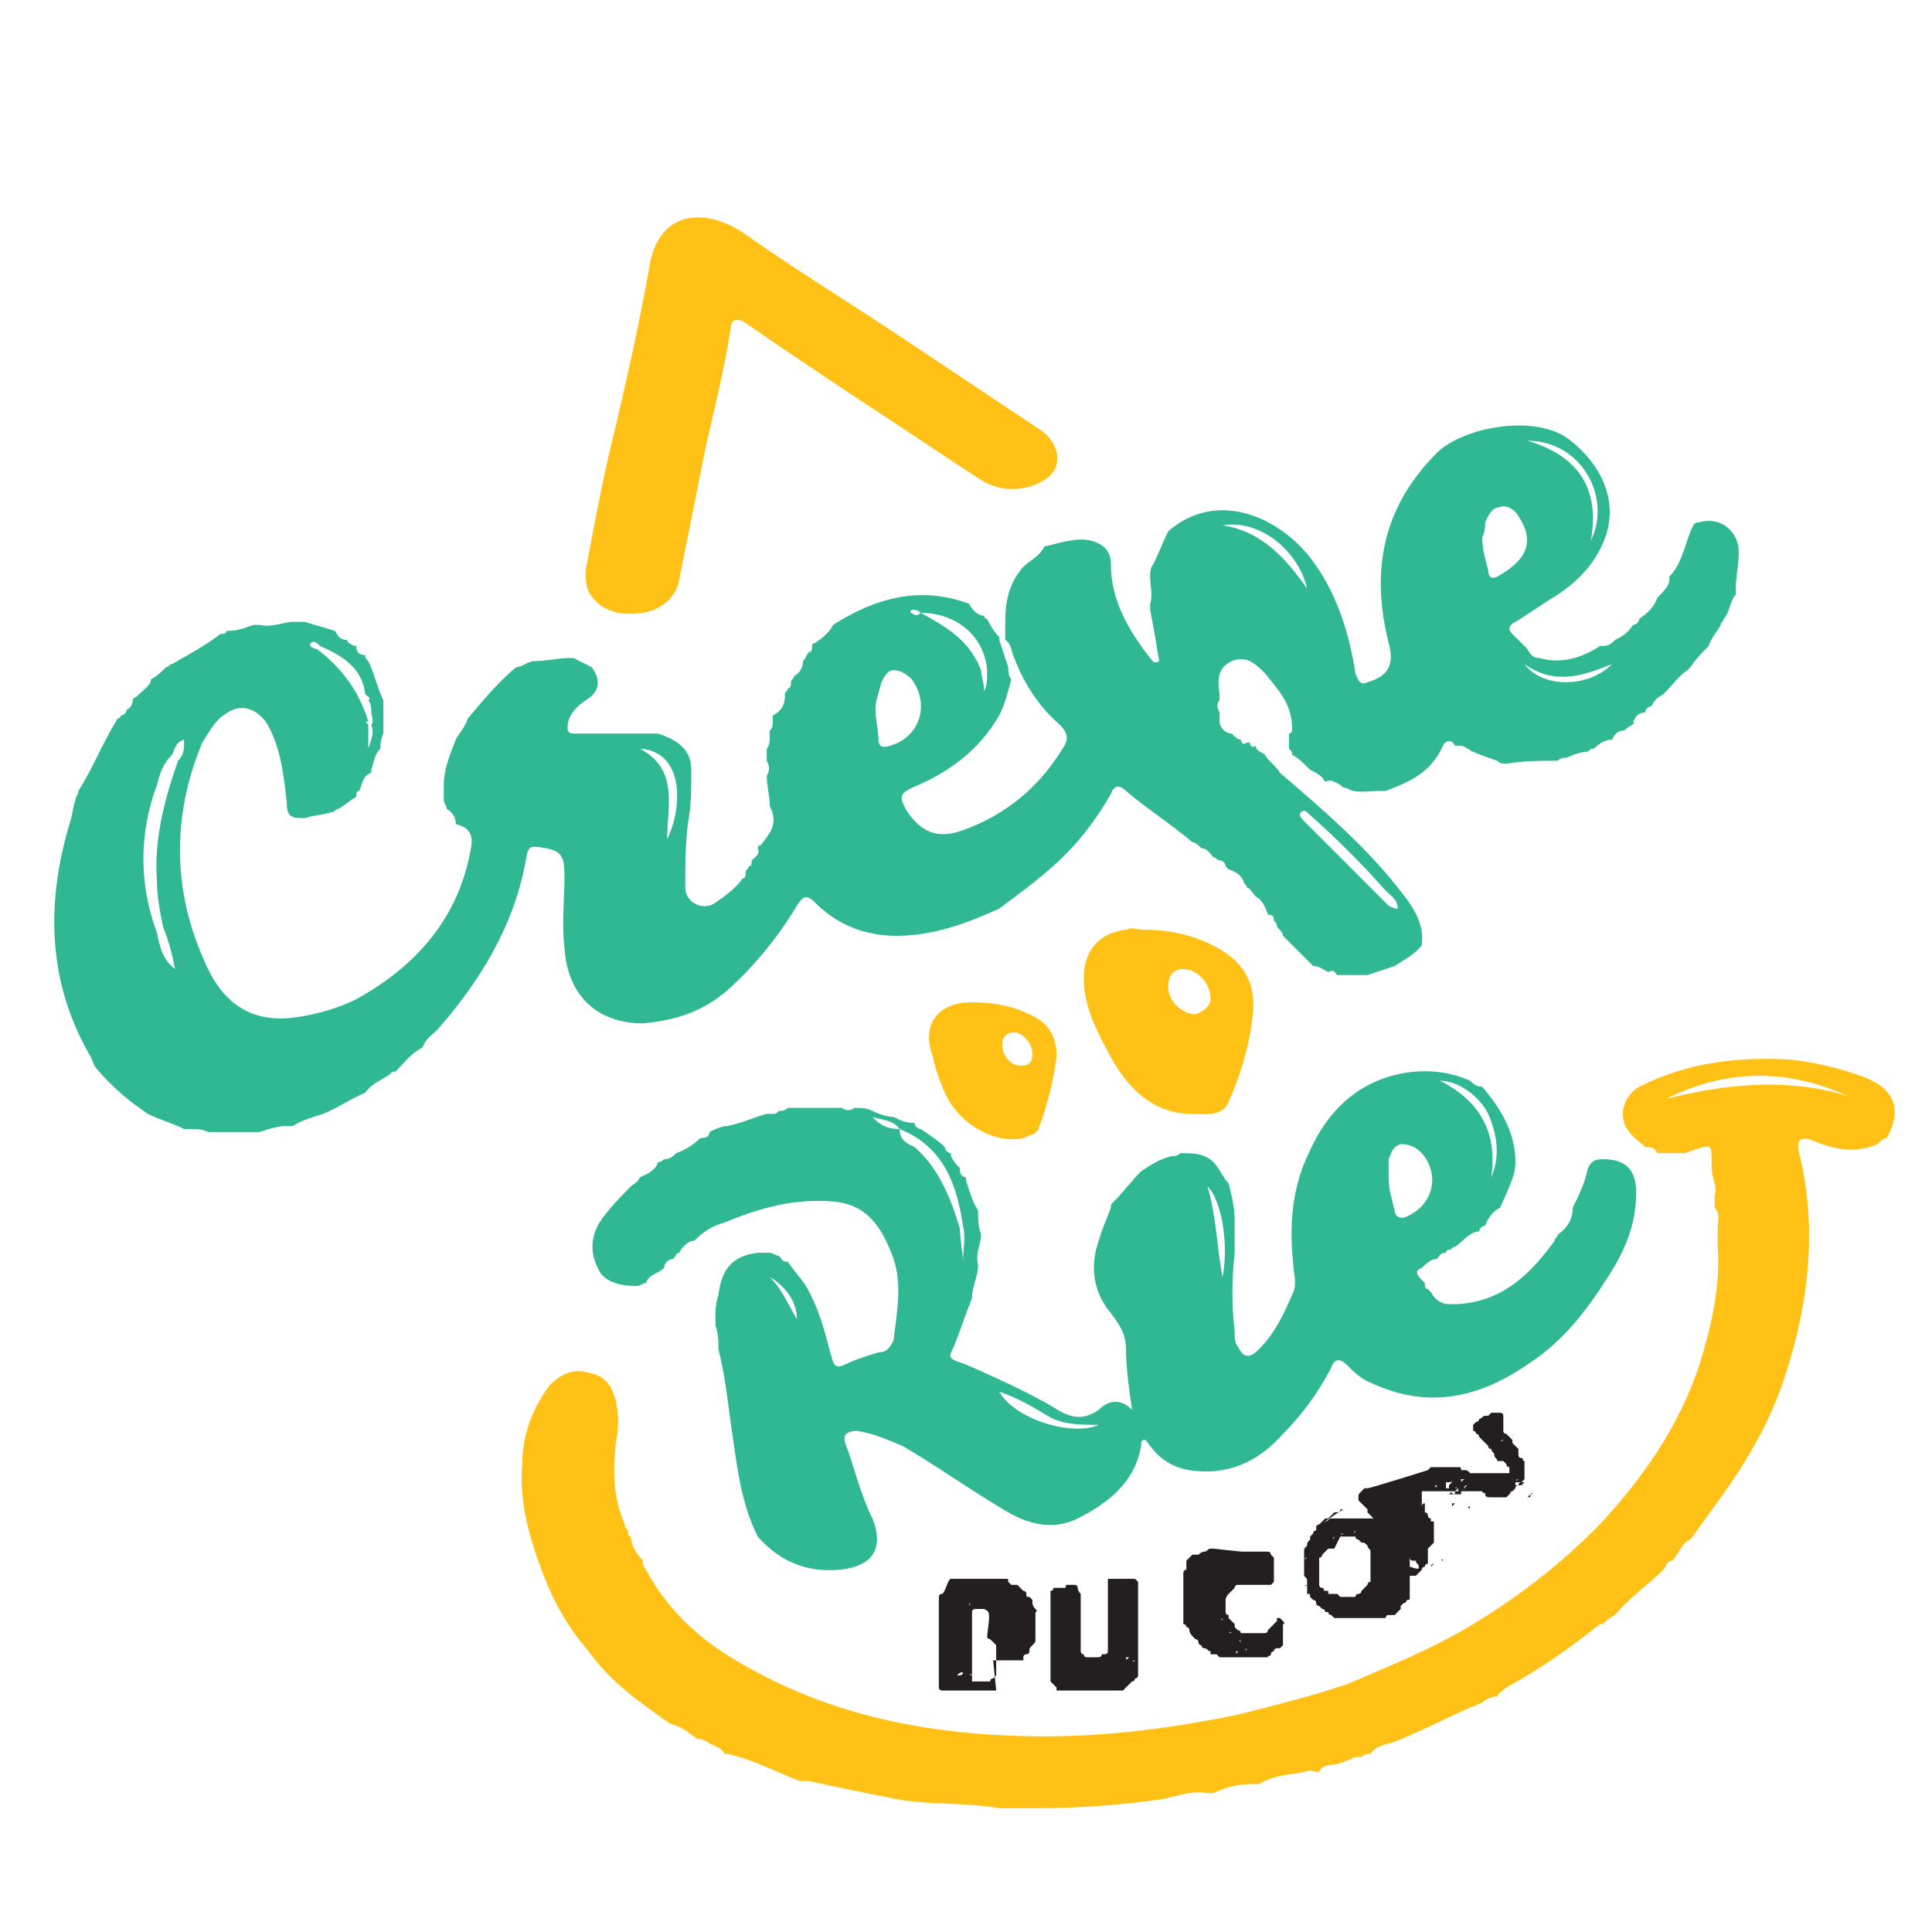 <?xml version="1.0" encoding="utf-8"?>
<!-- Generator: Adobe Illustrator 27.0.0, SVG Export Plug-In . SVG Version: 6.00 Build 0)  -->
<svg version="1.1" id="Layer_1" xmlns="http://www.w3.org/2000/svg" xmlns:xlink="http://www.w3.org/1999/xlink" x="0px" y="0px"
	 viewBox="0 0 64 64" style="enable-background:new 0 0 64 64;" xml:space="preserve">
<style type="text/css">
	.st0{fill:#30B893;}
	.st1{fill:#FFC116;}
	.st2{fill:#231F20;}
</style>
<g>
	<path class="st0" d="M8.4,20.7c0.1,0,0.1,0,0.2,0c0.4,0.1,0.8-0.1,1.1-0.1c0.1,0,0.3,0,0.4,0c0.3,0.1,0.7,0.2,1,0.3c0,0,0,0,0,0
		c0.1,0.2,0.2,0.3,0.4,0.3c0,0.1,0.2,0.2,0.3,0.2c0,0.2,0.1,0.3,0.3,0.3c0,0.1,0,0.1,0.1,0.2c0.2,0.4,0.3,0.9,0.5,1.3
		c0,0.1,0,0.3,0,0.4c0,0.2,0,0.5,0,0.7c-0.1,0.2-0.1,0.4-0.1,0.5c-0.2,0.2-0.2,0.4-0.3,0.7c0,0,0,0,0,0.1c-0.3,0.1-0.3,0.4-0.4,0.6
		c-0.1,0-0.1,0.1-0.1,0.2c-0.2,0.1-0.4,0.3-0.6,0.4c-0.1,0-0.1,0.1-0.2,0.1c-0.3,0.1-0.6,0.1-0.9,0.2c-0.4,0-0.6,0-0.6-0.5
		c-0.1-0.9-0.2-1.9-0.7-2.7c-0.4-0.5-0.9-0.6-1.4-0.2c-0.3,0.2-0.5,0.6-0.7,0.9c-1,2.4-1,4.9,0.1,7.3c0.6,1.4,1.6,2,3,1.8
		c0.7-0.1,1.4-0.3,2-0.6c2-1.1,3.4-2.7,3.8-5c0.1-0.5-0.1-0.7-0.5-0.8c0-0.2-0.1-0.4-0.3-0.5c0-0.1-0.1-0.2-0.1-0.3
		c0-0.2,0-0.3,0-0.5c0-0.5,0.2-1,0.4-1.5c0.1-0.2,0.3-0.4,0.4-0.7c0.5-0.6,1-1.2,1.6-1.7c0.2,0,0.4-0.2,0.6-0.2
		c0.4,0,0.8-0.1,1.1-0.1c0.1,0,0.1,0,0.2,0c0.2,0.1,0.4,0.2,0.6,0.3c0.3,0.4,0.3,0.8-0.2,1.1c-0.3,0.2-0.6,0.5-0.6,0.9
		c0,0.2,0.1,0.2,0.3,0.2c0.2,0,0.3,0,0.5,0c0.7,0,1.3,0,2,0c0.1,0,0.1,0,0.2,0c0.6,0.2,1.1,0.5,1.1,1.2c0,0.6,0,1.2-0.1,1.7
		c-0.1,0.7-0.1,1.5-0.1,2.2c0,0.5,0.6,0.8,1,0.5c0.3-0.2,0.7-0.5,0.9-0.8c0.1,0,0.1-0.1,0.1-0.2c0-0.1,0.1-0.1,0.1-0.2
		c0.1,0,0.1-0.1,0.1-0.2l0,0c0.1-0.1,0.3-0.2,0.2-0.4c0,0,0-0.1,0.1-0.1c0.3-0.4,0.6-0.7,0.3-1.3c0-0.3-0.1-0.7-0.1-1
		c0.1-0.2,0.1-0.3,0-0.5c0-0.1,0-0.3,0-0.4c0.1-0.1,0.1-0.3,0.1-0.4c0-0.1,0-0.1,0-0.2c0.1-0.1,0.1-0.2,0.1-0.3c0-0.1,0-0.1,0-0.2
		C26,23.5,26,23.2,26,23c0-0.1,0.1-0.1,0.1-0.2c0.1,0,0.1-0.1,0.1-0.2c0-0.1,0.1-0.1,0.1-0.2c0.2-0.1,0.3-0.3,0.3-0.5
		c0.1-0.1,0.1-0.2,0.2-0.3c0.1,0,0.1-0.1,0.1-0.2c0,0,0-0.1,0.1-0.1c0.3-0.2,0.5-0.4,0.6-0.6c0,0,0,0,0,0c1.4-0.9,2.9-1.3,4.5-0.7
		c0,0,0,0,0,0c0.1,0.2,0.3,0.4,0.5,0.4c0,0,0,0.1,0.1,0.1c0.1,0.2,0.2,0.4,0.4,0.6c0,0,0,0.1,0,0.1c0.1,0.3,0.2,0.6,0.3,0.9
		c0,0.1,0,0.3,0.1,0.4c-0.1,0.4-0.2,0.8-0.4,1.2c-0.7,1.2-1.7,1.9-2.9,2.4c-0.4,0.2-0.4,0.3-0.2,0.7c0.5,0.8,1.1,1,1.9,0.7
		c1.4-0.5,2.5-1.4,3.3-2.7c0.2-0.3,0.2-0.5-0.1-0.8c-0.7-0.6-1.2-1.4-1.5-2.2c-0.1-0.2-0.1-0.5-0.3-0.6c0-0.2,0-0.4,0-0.6
		c0-0.6,0.1-1.2,0.5-1.7c0.2-0.3,0.6-0.4,0.8-0.8l0,0c0.5-0.1,1-0.3,1.5-0.2c0.4,0.1,0.7,0.3,0.7,0.8c0,1.2,0.6,2.2,1.3,3.1
		c0.1,0.1,0.1,0.2,0.3,0.1c-0.1-0.6-0.2-1.2-0.3-1.7c0-0.1,0-0.1,0-0.2c0.1-0.3,0-0.6,0-0.9c0-0.1,0-0.3,0.1-0.4
		c0.2-0.4,0.3-0.7,0.5-1.1c0,0,0,0,0,0c1.6-1.4,3.7-0.5,4.8,1c0.8,1.1,1.2,2.4,1.4,3.7c0.1,0.3,0.2,0.4,0.4,0.3
		c0.7-0.2,0.9-0.6,0.7-1.3c-0.6-2.4-0.2-4.5,1.6-6.3c0.8-0.8,3.1-1.3,4.3-0.5c1.1,0.8,1.9,2.2,1.1,3.7c-0.3,0.6-0.8,1.1-1.4,1.5
		c-0.5,0.3-0.9,0.6-1.4,0.9c-0.4,0.2-0.1,0.4,0.1,0.6c0.1,0.1,0.2,0.2,0.3,0.3c0.1,0.2,0.2,0.3,0.4,0.3c0.7,0.2,1.4,0,2-0.4
		c0,0,0.1,0,0.1,0c0.2,0,0.3-0.1,0.4-0.2c0,0,0,0,0,0c0.2-0.1,0.4-0.2,0.6-0.5c0.1,0,0.2-0.1,0.2-0.2c0.3-0.2,0.5-0.4,0.6-0.7
		c0,0,0,0,0,0c0.2-0.2,0.4-0.4,0.4-0.6c0,0,0,0,0-0.1c0.4-0.4,0.5-1,0.7-1.5c0.1-0.2,0.1-0.3,0.3-0.3c0.7-0.2,1.3,0.3,1.3,1
		c0,0.4-0.1,0.8-0.1,1.2c0,0.1,0,0.1,0,0.2c-0.2,0.2-0.2,0.6-0.4,0.8c0,0.1-0.1,0.1-0.1,0.2c-0.1,0.2-0.3,0.4-0.4,0.7c0,0,0,0,0,0
		c-0.2,0.2-0.4,0.4-0.6,0.7c0,0-0.1,0.1-0.1,0.1c-0.3,0.2-0.5,0.5-0.8,0.8c0,0,0,0,0,0c-0.2,0.1-0.3,0.2-0.4,0.4
		c-0.1,0-0.2,0.1-0.2,0.2c-0.2,0-0.3,0.1-0.4,0.3c0,0,0,0,0,0C54.2,24,54,24,53.8,24.2c0,0,0,0,0,0c-0.2,0-0.3,0.1-0.4,0.3l0,0
		c0,0,0,0,0,0c-0.2,0-0.4,0.1-0.6,0.3c-0.1,0-0.1,0-0.2,0.1c-0.2,0-0.5,0.1-0.7,0.2c-0.1,0-0.2,0-0.3,0.1c-0.6,0-1.1,0-1.7,0.1
		c-0.1,0-0.2,0-0.3-0.1c-0.3-0.1-0.6-0.2-0.8-0.3c-0.1,0-0.1-0.1-0.2-0.1c-0.1-0.1-0.2-0.1-0.3-0.1c0,0,0,0-0.1,0
		c-0.1-0.2-0.3-0.2-0.4,0c-0.4,0.9-1.1,1.2-1.9,1.5c-0.1,0-0.1,0-0.2,0c-0.4,0-0.8,0.1-1.1-0.1c-0.1,0-0.1,0-0.2-0.1
		c-0.2-0.1-0.3-0.2-0.5-0.1l0,0c-0.1-0.2-0.3-0.3-0.5-0.4c-0.2-0.2-0.4-0.4-0.6-0.5c0-0.1,0-0.1-0.1-0.2c0-0.2,0-0.3,0-0.5
		c0.1,0,0.1-0.1,0.1-0.2c0-0.8-0.5-1.3-0.9-1.8c-0.3-0.3-0.6-0.6-1.1-0.4c-0.4,0.2-0.5,0.5-0.4,1.1c0,0.1,0,0.1,0,0.2
		c-0.1,0.1-0.1,0.2,0,0.4c0,0.1,0,0.2,0,0.3c0,0.2,0.2,0.4,0.4,0.4c0.1,0.1,0.2,0.2,0.3,0.2c0,0.1,0.1,0.2,0.2,0.1c0,0,0,0,0.1,0
		c0,0.1,0.1,0.2,0.2,0.1l0,0c0,0.2,0.2,0.2,0.3,0.3l0,0c0.1,0.2,0.4,0.4,0.5,0.6c1.4,1.2,2.8,2.4,3.9,3.8c0.4,0.5,0.9,1.1,0.8,1.9
		c-0.2,0.3-0.6,0.5-0.9,0.7c-0.3,0.1-0.6,0.2-0.9,0.3c-0.2,0-0.4,0-0.6,0c-0.1,0-0.1,0-0.2,0c-0.1,0-0.1,0-0.2,0
		c-0.1-0.1-0.1-0.2-0.3-0.1c-0.2-0.1-0.3-0.2-0.5-0.2c-0.3-0.3-0.7-0.7-1-1c0-0.1-0.1-0.2-0.2-0.3c0-0.1,0-0.1-0.1-0.2c0,0,0,0,0,0
		c0-0.1,0-0.2-0.2-0.2l0,0c0,0,0,0,0,0c-0.1-0.3-0.2-0.5-0.4-0.6c0,0,0,0,0,0c-0.1-0.1-0.2-0.3-0.3-0.3c0-0.1-0.1-0.1-0.1-0.2
		c-0.1-0.2-0.2-0.3-0.5-0.4c0,0-0.1-0.1-0.1-0.1c0-0.1-0.1-0.2-0.2-0.2c-0.1,0-0.1-0.1-0.2-0.1c-0.1-0.1-0.2-0.3-0.4-0.3
		c0,0,0,0,0,0c-0.1-0.1-0.2-0.2-0.3-0.2c-0.7-0.6-1.5-1.1-2.2-1.7c-0.2-0.2-0.4-0.2-0.5,0.1c-0.4,0.7-0.9,1.4-1.5,2
		c-0.7,0.7-1.4,1.2-2.2,1.8c-1.1,0.5-2.2,0.9-3.4,0.9c-1.1,0-2-0.4-2.7-1.1c-0.3-0.3-0.4-0.2-0.6,0.1c-0.6,1-1.4,2-2.3,2.8
		c-0.8,0.7-1.7,1-2.8,1.1c-1.5,0-2.5-0.9-2.6-2.5c-0.1-0.8,0-1.6,0-2.4c0-0.6-0.1-0.8-0.6-0.9c-0.6-0.1-0.6-0.1-0.7,0.5
		c-0.4,2.1-1.5,3.9-2.9,5.5c-0.2,0.2-0.4,0.3-0.5,0.6c-0.4,0.2-0.6,0.5-0.9,0.8c0,0,0,0-0.1,0c0,0-0.1,0.1-0.1,0.1c0,0,0,0,0,0
		c-0.3,0.2-0.6,0.3-0.8,0.6c-0.5,0.2-0.9,0.5-1.4,0.7c-0.3,0.1-0.7,0.2-1,0.4c-0.1,0-0.1,0-0.2,0c-0.3,0-0.6,0.1-0.9,0.2
		c-0.1,0-0.1,0-0.2,0c-0.4,0-0.9,0-1.3,0c-0.1,0-0.1,0-0.2,0c-0.2-0.1-0.4-0.1-0.6-0.1c-0.1,0-0.1,0-0.2,0c-0.4-0.2-0.8-0.3-1.2-0.5
		c-0.6-0.4-1.2-0.9-1.7-1.5c-0.1-0.1-0.1-0.2-0.2-0.4c-1.4-2.4-1.5-5-0.7-7.7c0.1-0.3,0.1-0.5,0.2-0.8c0-0.1,0.1-0.2,0.1-0.3
		c0.5-0.8,0.8-1.6,1.3-2.4c0.1,0,0.1-0.1,0.1-0.1c0.1,0,0.2-0.1,0.2-0.2c0,0,0,0,0,0c0.1,0,0.2-0.2,0.2-0.3c0,0,0-0.1,0.1-0.1
		C4.8,22.8,5,22.7,5,22.5c0,0,0,0,0,0c0.2-0.1,0.3-0.2,0.5-0.4C5.6,22.1,5.6,22,5.7,22c0.5-0.3,1.1-0.6,1.6-1c0.1,0,0.2,0,0.2-0.1
		C7.9,20.9,8.1,20.8,8.4,20.7z M12.2,24C12.2,24,12.2,24,12.2,24c0,0.3,0,0.6,0,0.8c0.1-0.3,0.2-0.5,0.1-0.8c0.1-0.1,0-0.3,0-0.4
		l0,0l0,0c0-0.1,0-0.3-0.1-0.4c0.1-0.1,0-0.1-0.1-0.2c-0.1-0.9-0.8-1.3-1.5-1.6c-0.1-0.1-0.2-0.2-0.3-0.1c-0.1,0.1,0.1,0.2,0.2,0.2
		c0.8,0.6,1.4,1.4,1.7,2.4C12.1,23.9,12.1,23.9,12.2,24z M30.5,20.3c-0.1-0.1-0.2-0.1-0.3-0.1c0,0-0.1,0.1,0,0.1
		C30.3,20.4,30.4,20.4,30.5,20.3c0.9,0.5,1.6,0.9,2,1.9c0,0.2,0.1,0.4,0.1,0.7c0.1-0.2,0.1-0.4,0.1-0.7C32.6,21,31.6,20.3,30.5,20.3
		z M46.3,30.1C46.3,30.1,46.3,30.1,46.3,30.1C46.4,30.2,46.4,30.2,46.3,30.1C46.4,30.1,46.4,30.1,46.3,30.1c0-0.3-0.2-0.4-0.4-0.6
		c-0.8-0.9-1.6-1.7-2.5-2.5c-0.1-0.1-0.2-0.2-0.3-0.1c-0.1,0.1,0,0.2,0.1,0.3c0.9,0.9,1.9,1.9,2.8,2.8
		C46.2,30.1,46.2,30.1,46.3,30.1z M5.9,25.2c0.2-0.2,0.2-0.4,0.2-0.7c-0.3,0.1-0.3,0.3-0.4,0.5c-0.3,0.3-0.4,0.6-0.5,1
		c-0.6,1.6-0.6,3.3,0,4.9c0.1,0.5,0.2,0.9,0.6,1.2c-0.1-0.5-0.2-0.9-0.4-1.4c-0.1-0.5-0.2-1-0.2-1.5C5.1,27.9,5.4,26.6,5.9,25.2z
		 M29,23.5c0,0.3,0.1,0.7,0.1,1c0,0.2,0.1,0.3,0.4,0.2c1-0.3,1.3-1.4,0.7-2.2c-0.2-0.2-0.4-0.3-0.6-0.3c-0.2,0-0.3,0.2-0.4,0.4
		C29.1,23,29,23.2,29,23.5z M49.1,17.8c0,0.4,0.1,0.7,0.2,1.1c0,0.2,0.1,0.3,0.3,0.2c0.9-0.5,1.3-1.1,0.7-2
		c-0.1-0.2-0.4-0.4-0.6-0.3c-0.3,0-0.4,0.3-0.5,0.5C49.2,17.4,49.2,17.6,49.1,17.8z M50.6,14.6c1.7,0.5,2.4,1.6,2.1,3.3
		C53.4,16.5,52.4,14.6,50.6,14.6z M40.5,17.4c1.3,0.2,2.1,1.1,2.8,2.1C43,18.2,41.7,17.2,40.5,17.4z M21.2,24.8
		c1.3,0.7,0.9,1.9,0.9,3C22.6,26.8,22.7,24.9,21.2,24.8z M53.4,22c-1,0.4-1.9,0.7-2.9,0C51.1,22.8,52.6,22.8,53.4,22z"/>
	<path class="st0" d="M47.9,41.5C47.9,41.5,47.9,41.5,47.9,41.5c-0.2,0-0.2,0.1-0.3,0.2c-0.2,0-0.4,0.2-0.5,0.3
		c-0.3,0.1-0.1,0.3,0,0.4c0,0,0.1,0.1,0.1,0.1c0,0.1,0,0.2,0.1,0.2c0,0,0,0,0,0c0,0,0.1,0.1,0.1,0.1c0,0,0,0,0,0
		c0.1,0.2,0.3,0.4,0.6,0.4c0.1,0,0.2,0,0.3,0c1.5-0.1,2.4-1,3.2-2.1c0-0.1,0.1-0.1,0.1-0.2c0.3-0.2,0.5-0.5,0.5-0.9
		c0.2-0.4,0.4-0.8,0.5-1.3c0.1-0.2,0.2-0.3,0.5-0.3c0.7,0,1.1,0.3,1.1,1.1c0,1.1-0.4,2-1,2.9c-0.7,1.1-1.5,2.1-2.6,2.8
		c-1.6,1.1-3.3,1.5-5.2,0.6c-0.3-0.1-0.6-0.4-0.8-0.6c-0.2-0.2-0.4-0.2-0.5,0.1c-0.4,0.8-1,1.6-1.6,2.2c-0.8,0.9-1.8,1.4-3.1,1.2
		c-0.6-0.1-1-0.4-1.3-0.8c-0.1-0.1-0.1-0.2-0.2-0.2c-0.1,0-0.1,0.1-0.1,0.2c-0.2,1.2-1.1,1.9-2.1,2.4c-0.8,0.4-1.6,0.2-2.3-0.2
		c-1.2-0.7-2.3-1.5-3.5-2.2c-0.5-0.2-0.9-0.4-1.5-0.5c-0.3,0-0.5,0.1-0.4,0.4c0.3,0.8,0.5,1.7,0.9,2.5c0.4,1,0,1.6-1.1,1.7
		c-1.1,0.1-2-0.3-2.7-1.1c-0.6-1.2-0.7-2.5-0.9-3.8c-0.1-0.8-0.2-1.6-0.4-2.4c0-0.3,0-0.5-0.1-0.8c0-0.1,0-0.2,0-0.3
		c0-0.2,0-0.4,0.1-0.7c0.1-0.9,0.5-1.3,1.3-1.4c0.1,0,0.2,0,0.4,0c0.1,0,0.2,0.1,0.3,0.1c0.1,0.1,0.1,0.2,0.3,0.2
		c0.2,0.3,0.4,0.5,0.6,0.8c0.4,0.7,0.6,1.4,0.8,2.2c0.1,0.3,0.1,0.6,0.5,0.4c0.4-0.2,0.8-0.3,1.1-0.4c0.3,0,0.4-0.2,0.5-0.4
		c0.1-0.9,0.3-1.8,0-2.7c-0.4-1.1-0.9-1.8-2-1.9c-1.3-0.1-2.4,0.2-3.6,0.7c-0.4,0.1-0.7,0.3-1,0.6c-0.2,0-0.4,0.2-0.5,0.4
		c-0.1,0-0.1,0.1-0.2,0.2c-0.1,0-0.3,0.1-0.3,0.3c-0.2,0.2-0.5,0.2-0.6,0.5c-0.1,0-0.2,0.1-0.3,0.1c-0.5,0-1.1-0.1-1.3-0.6
		c-0.3-0.6-0.2-1.2,0.2-1.7c0.3-0.4,0.6-0.7,0.9-1c0.1-0.1,0.2-0.1,0.3-0.3c0.2-0.1,0.5-0.2,0.6-0.5c0.1,0,0.2-0.1,0.2-0.1
		c0.2,0,0.3-0.1,0.4-0.2c0.3-0.1,0.6-0.3,0.8-0.5c0.1,0,0.3,0,0.3-0.2c0.2-0.1,0.4-0.2,0.6-0.2c0.5-0.1,0.9-0.3,1.3-0.4
		c0.1,0,0.1,0,0.2,0c0.1,0,0.1,0,0.2-0.1c0.1,0,0.2,0,0.3-0.1c0.1,0,0.1,0,0.2,0c0.1,0,0.3,0,0.4,0c0.1,0,0.2,0,0.3,0
		c0.3,0,0.6,0,0.9,0c0.1,0.1,0.3,0.1,0.4,0c0.2,0,0.4,0,0.6,0.1c0.2,0.1,0.5,0.2,0.7,0.2c0.2,0.1,0.4,0.2,0.7,0.2
		c0,0.1,0.1,0.2,0.2,0.2c0,0,0,0,0,0c0.3,0.2,0.6,0.4,0.8,0.6c0,0,0,0,0,0c0,0.1,0.1,0.2,0.2,0.2c0,0,0,0,0,0.1
		c0.1,0.2,0.2,0.3,0.3,0.4c0,0,0,0.1,0,0.1c0,0.1,0.1,0.2,0.2,0.2c0,0,0,0,0,0.1c0.1,0.3,0.2,0.7,0.4,1c0,0.3,0,0.5,0.1,0.8
		c0,0.3-0.2,0.6-0.1,1c0,0.4-0.2,0.7-0.2,1.1c-0.2,0.5-0.4,1.1-0.6,1.6C31.4,45,31.4,45,32,45.2c0.9,0.4,1.8,0.8,2.7,1.3
		c0.5,0.3,1,0.7,1.7,0.2c0.3-0.3,0.7-0.4,1.1,0c-0.1-0.7-0.2-1.4-0.2-2c0-0.5-0.2-0.8-0.5-1.2c-0.6-0.7-0.7-1.6-0.4-2.4
		c0.1-0.4,0.3-0.8,0.4-1.1c0-0.1,0-0.1,0.1-0.2c0.3-0.3,0.6-0.7,0.9-1c0.3-0.2,0.6-0.4,1-0.5c0.1,0,0.2,0,0.3-0.1
		c0.4,0,0.8,0,1.1,0.3c0.2,0.2,0.3,0.5,0.5,0.7c0.1,0.4,0.2,0.8,0.2,1.2c0,0.2,0,0.4,0,0.6c0,0.2,0,0.3,0,0.5
		c-0.1,0.9-0.1,1.8,0,2.6c0,0.2,0,0.4,0.1,0.5c0.2,0.4,0.4,0.4,0.7,0.1c0.5-0.5,0.8-1.1,1.1-1.8c0.1-0.2,0.1-0.3,0.1-0.5
		c-0.2-1.5-0.2-2.9,0.5-4.3c0.5-1.1,1.3-2,2.5-2.4c0.9-0.3,1.9-0.3,2.8,0.1c0.1,0.1,0.2,0.2,0.4,0.2c0.6,0.7,1.1,1.5,1.1,2.5
		c0,0.5-0.3,1-0.5,1.5c-0.2,0.1-0.4,0.3-0.5,0.6c0,0,0,0,0,0c-0.1,0-0.2,0.1-0.2,0.2c0,0-0.1,0-0.1,0c-0.3,0.1-0.4,0.3-0.7,0.5
		c-0.1,0-0.1,0.1-0.2,0.1C48,41.4,47.9,41.4,47.9,41.5z M29.8,37.4c-0.2-0.3-0.6-0.3-0.9-0.4C29.1,37.2,29.3,37.4,29.8,37.4
		c0,0.4,0.3,0.5,0.5,0.6c0.8,0.7,1.2,1.7,1.5,2.7c0,0.4,0.1,0.8,0.1,1.1c0-0.4,0.1-0.8,0-1.2C31.7,39.3,31.3,38,29.8,37.4z M46,39
		c0,0.4,0.1,0.7,0.2,1.1c0,0.2,0.2,0.3,0.4,0.2c0.9-0.4,1.1-1.4,0.5-2.1c-0.2-0.2-0.4-0.3-0.7-0.3c-0.3,0.1-0.3,0.3-0.4,0.5
		C46,38.6,46,38.8,46,39z M36.4,47.2c-0.6,0-1.2,0-1.7-0.3c-0.5-0.3-1-0.6-1.6-0.8C33.6,47,35.5,47.6,36.4,47.2z M49.4,39
		c0.3-0.7,0.2-1.4-0.1-2.1c-0.3-0.6-1-1.1-1.6-1.1C49.1,36.5,49.6,37.6,49.4,39z M40.5,42.3c0.2-1,0-2.5-0.5-3
		C40.3,40.3,40.3,41.3,40.5,42.3z M25.5,42.3c0.4,0.4,0.6,0.9,0.9,1.4C26.4,43.1,26,42.6,25.5,42.3z"/>
	<path class="st1" d="M37.9,30.8c0.9,0,1.8,0.2,2.6,0.7c0.8,0.5,1.1,1.2,1,2.1c-0.1,1-0.4,2-0.8,2.9c-0.2,0.5-0.8,0.4-1.2,0.4
		c-1.2,0-2-0.7-2.6-1.7c-0.5-0.9-1-1.8-1-2.8c0-0.9,0.5-1.5,1.4-1.6C37.5,30.7,37.7,30.8,37.9,30.8z M40.1,33.1c0-0.6-0.5-1-0.9-1
		c-0.4,0-0.5,0.3-0.5,0.6c0,0.5,0.5,0.9,0.9,0.9C39.9,33.5,40.1,33.3,40.1,33.1z"/>
	<path class="st1" d="M35,35c-0.1,0.8-0.3,1.6-0.6,2.4c-0.1,0.2-0.3,0.2-0.5,0.3c-0.9,0.2-2-0.4-2.5-1.3c-0.2-0.4-0.4-0.9-0.5-1.4
		c-0.4-1.1,0.2-1.8,1.3-1.8c0.6,0,1.3,0.1,1.9,0.4C34.8,33.9,35,34.4,35,35z M33.8,35.3c0.3,0,0.4-0.1,0.4-0.4
		c0-0.3-0.3-0.7-0.6-0.7c-0.3,0-0.4,0.2-0.4,0.4C33.2,35,33.5,35.3,33.8,35.3z"/>
	<path class="st1" d="M33.5,16.2c-0.3,0-0.7-0.1-1-0.3c-1.4-0.9-2.7-1.8-4.1-2.7c-1.2-0.8-2.4-1.6-3.7-2.5c-0.3-0.2-0.5-0.1-0.5,0.2
		c-0.2,1.3-0.5,2.5-0.8,3.8c-0.3,1.5-0.6,3-0.9,4.5c-0.1,0.6-0.6,1-1.2,1.1c-0.7,0.1-1.4,0-1.8-0.7c-0.1-0.2-0.1-0.5-0.1-0.7
		c0.3-1.6,0.6-3.2,1-4.8c0.4-1.7,0.8-3.5,1.1-5.2c0.3-2,1.9-2,3.1-1.2c1.7,1.2,3.5,2.3,5.3,3.5c1.5,1,3,2,4.5,3
		c0.5,0.3,0.7,0.8,0.6,1.2C34.9,15.8,34.3,16.2,33.5,16.2z"/>
	<path class="st1" d="M56.9,41.3c0-0.2,0-0.4,0-0.6c0-0.2,0.1-0.5-0.1-0.7c0-0.1,0-0.3,0-0.4c0.1-0.3-0.1-0.6-0.1-0.9
		c0-0.1,0-0.1,0-0.2c0-0.6,0-0.6-0.6-0.4c-0.1,0-0.2,0.1-0.3,0.1c-0.3,0-0.6,0-0.9,0c-0.1-0.2-0.2-0.2-0.4-0.2
		c-0.2-0.2-0.4-0.3-0.6-0.6c-0.3-0.5-0.1-1.1,0.4-1.4c1.6-0.8,3.2-1,5-0.9c0.9,0.1,1.7,0.3,2.5,0.6c1,0.4,1.2,1.1,0.7,2
		c-0.1,0-0.2,0.1-0.3,0.2c-0.7,0.3-1.4,0.2-2.1-0.1c-0.5-0.2-0.6,0-0.5,0.4c0.5,2,0.4,4.1-0.1,6.1c-0.3,1.2-0.7,2.4-1.4,3.6
		c-0.6,1.1-1.4,2.1-2.1,3.1c-0.3,0.1-0.4,0.5-0.6,0.7c-0.2,0-0.2,0.2-0.3,0.3c-0.5,0.5-1.1,0.9-1.6,1.5c-0.2,0.1-0.3,0.2-0.4,0.3
		c0,0-0.1,0-0.1,0c-1,0.8-2,1.5-3.1,2.1c-0.1,0.1-0.3,0.2-0.3,0.3l0,0c-0.2,0-0.4,0.1-0.5,0.2c-1,0.4-1.9,0.9-2.9,1.3
		c-0.3,0.1-0.6,0.1-0.8,0.4c-0.1,0-0.2,0-0.3,0.1c-0.1,0-0.3,0-0.4,0.1c-0.1,0-0.2,0.1-0.3,0.1c-0.2,0.1-0.6,0-0.7,0.3
		c-0.2,0-0.3-0.1-0.5,0c-0.5,0.1-1,0.1-1.5,0.4c-0.1,0-0.2,0-0.2,0c-0.5,0-0.9,0.1-1.3,0.3c-0.1,0-0.1,0-0.2,0
		c-0.5-0.1-1,0.1-1.5,0.2c-1.4,0.2-2.8,0.3-4.2,0.3c-0.4,0-0.8,0-1.2,0c-1.1-0.2-2.3-0.1-3.4-0.3c-1-0.2-2-0.4-2.9-0.6
		c-0.1,0-0.2,0-0.3,0c-0.8-0.3-1.5-0.7-2.4-0.9c0,0,0,0-0.1,0c-0.1-0.2-0.2-0.2-0.4-0.3c-0.2-0.1-0.3-0.2-0.5-0.2
		c-0.3-0.2-0.5-0.4-0.9-0.5c-1-0.7-2-1.4-2.7-2.4c-0.7-0.8-1.2-1.7-1.6-2.8c-0.4-1.1-0.7-2.2-0.6-3.4c0-0.9,0.3-1.8,0.9-2.6
		c0.4-0.4,0.8-0.6,1.4-0.4c0.5,0.1,0.7,0.5,0.8,0.9c0.1,0.5,0.1,0.9,0,1.4c-0.1,0.9-0.1,1.8,0.3,2.7c0,0,0,0,0,0l0,0
		c0,0.1,0,0.1,0.1,0.2c0,0.1,0,0.2,0.1,0.2c0,0.3,0.2,0.6,0.4,0.8c0,0.1,0,0.2,0.1,0.3c0.8,1.5,2,2.5,3.5,3.3
		c2.7,1.5,5.7,2.1,8.7,2.2c2.5,0.1,5-0.2,7.4-0.7c1.2-0.3,2.4-0.6,3.6-1c1.4-0.6,2.9-1.2,4.2-2c1.5-0.9,2.9-2,4.1-3.2
		c1.5-1.6,2.7-3.3,3.4-5.4C56.7,43.9,57,42.6,56.9,41.3z M55.2,36.4c2-0.5,4-0.7,6-0.1C59.2,35.4,57.2,35.4,55.2,36.4z"/>
</g>
<g>
	<path class="st2" d="M31.5,52.3C31.5,52.3,31.6,52.3,31.5,52.3c0.1,0,0.1,0,0.2,0c0,0,0.1,0,0.1,0c0,0,0.1,0,0.1,0c0,0,0,0,0.1,0
		c0,0,0,0,0.1,0c0,0,0,0,0,0c0,0,0,0,0,0c0,0,0,0,0,0c0,0,0,0,0.1,0s0,0,0.1,0c0,0,0.1,0,0.1,0s0.1,0,0.1,0c0,0,0.1,0,0.1,0
		s0.1,0,0.1,0c0.1,0,0.1,0,0.2,0c0.1,0,0.1,0,0.2,0c0.1,0,0.1,0,0.1,0c0,0,0.1,0,0.1,0c0.1,0,0.1,0,0.1,0.1c0,0,0.1,0.1,0.1,0.1
		c0,0,0,0,0,0c0,0,0,0,0,0c0,0,0,0,0.1,0s0,0,0.1,0c0,0,0.1,0.1,0.1,0.1c0,0,0.1,0.1,0.1,0.1c0,0,0.1,0,0.1,0.1s0,0.1,0.1,0.1
		c0,0,0,0,0.1,0.1c0,0,0,0.1,0,0.1c0,0,0,0.1,0.1,0.2s0,0.1,0,0.1l0,0c0,0,0,0,0,0.1s0,0,0,0c0,0,0,0,0,0c0,0,0,0,0,0.1
		c0,0,0,0.1,0,0.1c0,0,0,0,0,0c0,0,0,0,0,0c0,0,0,0,0,0c0,0,0,0,0,0.1s0,0,0,0c0,0,0,0,0,0c0,0,0,0,0,0c0,0.1,0,0.1,0,0.2
		c0,0.1,0,0.1,0,0.1c0,0,0,0,0,0.1c0,0,0,0,0,0.1c0,0,0,0,0,0c0,0,0,0,0,0c0,0,0,0,0,0c0,0,0,0,0,0c0,0,0,0,0,0s0,0,0,0l0,0
		c0,0,0,0,0,0c0,0,0,0,0,0c0,0,0,0,0,0s0,0,0,0c0,0.1,0,0.1-0.1,0.2s-0.1,0.1-0.1,0.2c0,0,0,0,0,0c0,0,0,0,0,0c0,0,0,0,0,0
		c0,0,0,0,0,0c0,0,0,0.1-0.1,0.1s-0.1,0.1-0.1,0.1c0,0,0,0,0,0.1c0,0,0,0-0.1,0c0,0,0,0-0.1,0c0,0,0,0-0.1,0c0,0,0,0-0.1,0
		s0,0-0.1,0c0,0,0,0,0,0c0,0,0,0,0,0c0,0,0,0-0.1,0c0,0,0,0-0.1,0c0,0-0.1,0-0.1,0c0,0-0.1,0-0.1,0c0,0-0.1,0-0.1,0S33,56,33,56
		c0,0,0,0,0,0c0,0,0,0,0,0c0,0,0,0-0.1,0c0,0,0,0-0.1,0c0,0,0,0,0,0c0,0,0,0-0.1,0s-0.1,0-0.1,0c-0.1,0-0.2,0-0.2,0
		c-0.1,0-0.2,0-0.2,0l0,0l0,0l0,0c0,0,0,0,0,0c0,0,0,0,0,0l0,0c0,0,0,0-0.1,0s0,0-0.1,0c0,0-0.1,0-0.1,0c0,0,0,0,0,0l0,0
		c0,0,0,0-0.1,0c0,0,0,0-0.1,0c0,0-0.1,0-0.1,0c0,0-0.1,0-0.1,0c0,0-0.1,0-0.1,0c-0.1,0-0.1,0-0.2,0c-0.1,0-0.1-0.1-0.1-0.1
		c0,0,0,0,0-0.1c0,0,0,0,0-0.1c0,0,0-0.1,0-0.1c0,0,0,0,0-0.1l0-0.2c0,0,0-0.1,0-0.1s0-0.1,0-0.1c0,0,0,0,0,0c0,0,0,0,0-0.1
		c0,0,0,0,0-0.1c0,0,0,0,0,0s0,0,0,0c0,0,0,0,0-0.1c0,0,0,0,0-0.1c0,0,0,0,0,0c0,0,0,0,0,0c0,0,0,0,0,0s0,0,0,0c0,0,0,0,0,0
		c0,0,0,0,0,0c0,0,0,0,0-0.1l0,0c0,0,0,0,0,0c0,0,0,0,0,0c0,0,0-0.1,0-0.1c0,0,0,0,0,0c0,0,0,0,0,0s0,0,0-0.1c0,0,0,0,0-0.1
		c0,0,0,0,0,0c0,0,0-0.1,0-0.1c0,0,0,0,0,0c0,0,0,0,0,0c0,0,0,0,0-0.1c0,0,0,0,0-0.1c0,0,0,0,0,0c0,0,0,0,0-0.1c0,0,0,0,0,0s0,0,0,0
		c0,0,0,0,0-0.1c0,0,0,0,0-0.1c0,0,0,0,0,0s0,0,0,0c0,0,0,0,0,0c0,0,0,0,0,0s0,0,0,0c0,0,0,0,0,0c0,0,0,0,0,0c0,0,0,0,0,0s0,0,0,0
		c0,0,0,0,0,0s0,0,0-0.1c0,0,0,0,0,0c0,0,0,0,0,0c0,0,0,0,0-0.1c0,0,0,0,0-0.1c0,0,0,0,0-0.1c0,0,0,0,0-0.1c0,0,0,0,0-0.1
		c0,0,0,0,0-0.1c0,0,0,0,0-0.1c0,0,0-0.1,0.1-0.1S31.4,52.3,31.5,52.3C31.5,52.3,31.5,52.3,31.5,52.3C31.5,52.3,31.5,52.3,31.5,52.3
		z M31.4,55.3C31.4,55.3,31.4,55.3,31.4,55.3C31.4,55.3,31.4,55.4,31.4,55.3L31.4,55.3L31.4,55.3z M31.8,54.9
		C31.8,54.9,31.8,54.9,31.8,54.9C31.7,54.9,31.7,54.9,31.8,54.9C31.7,54.9,31.7,54.9,31.8,54.9c-0.1,0-0.1,0-0.2,0s0,0-0.1,0
		s0,0,0,0c0,0,0,0,0,0s0,0,0,0c0,0,0,0,0.1,0c0,0,0,0,0.1,0C31.7,54.9,31.7,54.9,31.8,54.9C31.7,54.9,31.7,54.9,31.8,54.9z
		 M31.6,55.2C31.6,55.2,31.6,55.2,31.6,55.2L31.6,55.2L31.6,55.2L31.6,55.2C31.5,55.2,31.5,55.2,31.6,55.2
		C31.5,55.2,31.6,55.2,31.6,55.2C31.6,55.2,31.6,55.2,31.6,55.2C31.6,55.2,31.6,55.2,31.6,55.2C31.6,55.2,31.6,55.2,31.6,55.2z
		 M31.7,55.5C31.7,55.5,31.7,55.5,31.7,55.5C31.7,55.5,31.6,55.4,31.7,55.5C31.6,55.4,31.6,55.4,31.7,55.5
		C31.6,55.5,31.6,55.5,31.7,55.5C31.6,55.5,31.6,55.5,31.7,55.5C31.7,55.5,31.7,55.5,31.7,55.5z M31.7,55.3
		C31.7,55.3,31.7,55.3,31.7,55.3C31.7,55.3,31.7,55.3,31.7,55.3C31.7,55.3,31.7,55.3,31.7,55.3C31.7,55.3,31.7,55.3,31.7,55.3
		C31.7,55.3,31.7,55.3,31.7,55.3C31.7,55.3,31.7,55.3,31.7,55.3z M31.8,55.1C31.7,55.1,31.7,55.1,31.8,55.1L31.8,55.1
		C31.7,55.1,31.7,55.1,31.8,55.1C31.7,55.1,31.7,55.1,31.8,55.1C31.7,55.1,31.7,55.1,31.8,55.1C31.7,55.1,31.7,55.1,31.8,55.1z
		 M31.7,53.7C31.7,53.7,31.7,53.7,31.7,53.7L31.7,53.7L31.7,53.7C31.7,53.7,31.7,53.7,31.7,53.7z M31.8,52.8
		C31.8,52.8,31.7,52.8,31.8,52.8C31.7,52.8,31.7,52.8,31.8,52.8C31.7,52.8,31.7,52.8,31.8,52.8C31.7,52.8,31.7,52.8,31.8,52.8
		C31.7,52.8,31.7,52.8,31.8,52.8C31.7,52.8,31.8,52.8,31.8,52.8z M31.9,55.4C31.9,55.4,31.9,55.4,31.9,55.4c-0.1,0-0.1,0-0.2,0.1
		c0,0,0,0,0,0c0,0,0,0,0,0C31.8,55.5,31.9,55.5,31.9,55.4C31.9,55.5,31.9,55.4,31.9,55.4C31.9,55.4,31.9,55.4,31.9,55.4
		C31.9,55.4,31.9,55.4,31.9,55.4z M31.9,53.2C31.9,53.2,31.9,53.2,31.9,53.2c-0.1,0-0.1,0-0.1,0c0,0,0,0,0,0c0,0,0,0,0,0
		S31.9,53.2,31.9,53.2C31.9,53.2,31.9,53.2,31.9,53.2z M31.9,52.9C31.9,52.9,31.9,52.8,31.9,52.9C31.9,52.8,31.9,52.8,31.9,52.9
		C31.8,52.8,31.8,52.8,31.9,52.9C31.8,52.9,31.8,52.9,31.9,52.9C31.9,52.9,31.9,52.9,31.9,52.9C31.9,52.9,31.9,52.9,31.9,52.9
		C31.9,52.9,31.9,52.9,31.9,52.9C31.9,52.9,31.9,52.9,31.9,52.9z M32,55.1C32,55.1,32,55.1,32,55.1C32,55.1,32,55.1,32,55.1
		c-0.1,0-0.1,0-0.2,0c0,0,0,0,0,0C31.9,55.1,32,55.1,32,55.1C32,55.1,32,55.1,32,55.1L32,55.1C32,55.1,32,55.1,32,55.1L32,55.1z
		 M31.9,53.9L31.9,53.9C31.9,53.9,31.9,53.9,31.9,53.9L31.9,53.9C31.9,53.9,31.9,53.9,31.9,53.9z M32.1,53.1
		C32.1,53.1,32.1,53.1,32.1,53.1L32.1,53.1L32.1,53.1c-0.1,0-0.1,0-0.1,0C32,53.1,32,53.1,32.1,53.1C32.1,53.1,32.1,53.2,32.1,53.1
		C32.1,53.2,32.2,53.2,32.1,53.1C32.2,53.1,32.2,53.1,32.1,53.1C32.1,53.1,32.1,53.1,32.1,53.1z M32.2,55.5
		C32.2,55.5,32.2,55.5,32.2,55.5C32.2,55.5,32.1,55.5,32.2,55.5C32.1,55.4,32.1,55.5,32.2,55.5c-0.1,0-0.1,0-0.1,0c0,0,0,0,0,0l0,0
		L32.2,55.5C32.1,55.5,32.2,55.5,32.2,55.5C32.2,55.5,32.2,55.5,32.2,55.5z M32.6,53.3C32.6,53.3,32.6,53.3,32.6,53.3
		c-0.1,0-0.1,0-0.1,0c0,0,0,0-0.1,0c0,0,0,0-0.1,0c0,0-0.1,0-0.1,0.1c0,0,0,0.1,0,0.1c0,0,0,0.1,0,0.1c0,0,0,0,0,0.1
		c0,0,0,0.1,0,0.1c0,0,0,0,0,0c0,0,0,0,0,0.1c0,0,0,0.1,0,0.1c0,0,0,0.1,0,0.1c0,0,0,0,0,0.1s0,0,0,0.1c0,0,0,0,0,0.1c0,0,0,0,0,0.1
		c0,0,0,0,0,0.1c0,0,0,0,0,0.1c0,0,0,0.1,0,0.1c0,0,0,0.1,0,0.1s0,0.1,0,0.1c0,0,0,0,0,0.1c0,0,0,0,0,0.1s0,0,0,0.1c0,0,0,0,0,0.1
		c0,0,0,0,0,0.1c0,0,0,0,0,0.1c0,0,0,0.1,0,0.1c0,0,0,0,0,0c0,0,0,0,0.1,0c0,0,0,0,0.1,0l0,0c0,0,0,0,0,0c0,0,0,0,0,0c0,0,0,0,0,0
		c0,0,0,0,0,0c0,0,0,0,0,0c0,0,0.1,0,0.1,0c0,0,0.1,0,0.1,0c0,0,0.1,0,0.1,0c0,0,0.1,0,0.1,0c0,0,0-0.1,0.1-0.1c0,0,0.1-0.1,0.1-0.1
		c0,0,0,0,0-0.1c0,0,0-0.1,0-0.1c0,0,0-0.1,0-0.1c0,0,0-0.1,0-0.1c0,0,0,0,0,0c0,0,0,0,0,0s0,0,0,0c0,0,0,0,0,0l0,0c0,0,0,0,0-0.1
		c0,0,0-0.1,0-0.1c0,0,0-0.1,0-0.1c0,0,0,0,0,0c0,0,0,0,0,0c0,0,0-0.1,0-0.1s0-0.1,0-0.1c0,0,0,0,0,0c0,0,0,0,0,0c0,0,0,0,0,0
		c0,0,0,0,0,0s0,0,0,0c0,0,0,0,0,0c0,0,0,0,0,0c0,0,0,0,0-0.1c0,0-0.1-0.1-0.1-0.1c0,0-0.1-0.1-0.1-0.1c0,0-0.1,0-0.1-0.1
		c0,0,0,0,0,0C32.8,53.4,32.8,53.4,32.6,53.3C32.7,53.4,32.7,53.4,32.6,53.3C32.7,53.3,32.7,53.3,32.6,53.3z M32.2,53
		C32.2,53,32.2,53,32.2,53C32.2,52.9,32.2,52.9,32.2,53C32.1,52.9,32.1,52.9,32.2,53C32.1,53,32.1,53,32.2,53
		C32.2,53,32.2,53,32.2,53C32.2,53,32.2,53,32.2,53C32.2,53,32.2,53,32.2,53C32.2,53,32.2,53,32.2,53z M32.2,52.7
		C32.2,52.7,32.2,52.7,32.2,52.7L32.2,52.7L32.2,52.7C32.2,52.7,32.2,52.7,32.2,52.7C32.1,52.7,32.1,52.7,32.2,52.7
		C32.1,52.7,32.1,52.7,32.2,52.7L32.2,52.7C32.2,52.7,32.2,52.7,32.2,52.7C32.2,52.7,32.2,52.7,32.2,52.7
		C32.2,52.7,32.2,52.7,32.2,52.7z M32.4,53.1C32.4,53.1,32.4,53.1,32.4,53.1C32.4,53.1,32.4,53.1,32.4,53.1L32.4,53.1
		C32.4,53.1,32.4,53.1,32.4,53.1C32.3,53.1,32.3,53.1,32.4,53.1C32.3,53.1,32.3,53.1,32.4,53.1C32.3,53.1,32.4,53.1,32.4,53.1
		C32.4,53.1,32.4,53.1,32.4,53.1z M32.4,52.9C32.4,52.9,32.4,52.9,32.4,52.9C32.3,52.9,32.3,52.9,32.4,52.9L32.4,52.9
		C32.3,52.9,32.4,52.9,32.4,52.9C32.4,52.9,32.4,52.9,32.4,52.9z M32.6,55.5L32.6,55.5C32.6,55.5,32.6,55.5,32.6,55.5
		C32.5,55.5,32.5,55.5,32.6,55.5C32.5,55.5,32.5,55.5,32.6,55.5L32.6,55.5c-0.1,0-0.1,0-0.1,0C32.5,55.5,32.5,55.5,32.6,55.5
		C32.5,55.5,32.5,55.5,32.6,55.5C32.6,55.5,32.6,55.5,32.6,55.5z M32.5,53.2C32.5,53.2,32.5,53.2,32.5,53.2L32.5,53.2
		C32.5,53.2,32.5,53.2,32.5,53.2z M32.7,53.1C32.7,53.1,32.7,53.1,32.7,53.1C32.7,53.1,32.7,53.1,32.7,53.1
		C32.7,53.1,32.7,53.1,32.7,53.1L32.7,53.1L32.7,53.1z M32.9,55.5C32.9,55.5,32.9,55.5,32.9,55.5C32.8,55.5,32.8,55.5,32.9,55.5
		C32.8,55.5,32.8,55.5,32.9,55.5C32.8,55.5,32.8,55.5,32.9,55.5C32.8,55.5,32.8,55.5,32.9,55.5C32.9,55.5,32.9,55.5,32.9,55.5z
		 M32.9,53L32.9,53C32.9,53,32.9,53,32.9,53C32.9,53,32.9,53,32.9,53C32.9,53,32.9,53,32.9,53L32.9,53L32.9,53
		C32.9,53,32.9,53,32.9,53z M33.3,55.5C33.3,55.5,33.3,55.5,33.3,55.5C33.3,55.5,33.3,55.5,33.3,55.5C33.3,55.5,33.3,55.5,33.3,55.5
		C33.3,55.5,33.3,55.5,33.3,55.5C33.2,55.5,33.2,55.5,33.3,55.5C33.2,55.5,33.2,55.5,33.3,55.5z M33.4,55.3
		C33.4,55.3,33.4,55.3,33.4,55.3L33.4,55.3L33.4,55.3C33.3,55.3,33.3,55.3,33.4,55.3C33.3,55.3,33.3,55.3,33.4,55.3L33.4,55.3
		L33.4,55.3C33.4,55.3,33.4,55.3,33.4,55.3z M33.4,53L33.4,53C33.4,52.9,33.4,52.9,33.4,53C33.4,52.9,33.4,52.9,33.4,53
		C33.4,53,33.4,53,33.4,53L33.4,53C33.4,53,33.4,53,33.4,53z M33.6,53.5L33.6,53.5C33.6,53.5,33.6,53.5,33.6,53.5
		C33.6,53.5,33.6,53.5,33.6,53.5C33.6,53.5,33.6,53.5,33.6,53.5C33.6,53.5,33.6,53.5,33.6,53.5C33.6,53.5,33.6,53.5,33.6,53.5
		c-0.1,0-0.1,0-0.1,0l0,0c0,0,0,0,0,0l0,0l0,0h0C33.5,53.5,33.5,53.5,33.6,53.5C33.6,53.5,33.6,53.5,33.6,53.5z M33.7,54.5
		L33.7,54.5L33.7,54.5L33.7,54.5C33.7,54.5,33.6,54.5,33.7,54.5C33.6,54.5,33.6,54.5,33.7,54.5C33.7,54.5,33.7,54.5,33.7,54.5
		C33.7,54.5,33.7,54.5,33.7,54.5L33.7,54.5z M33.7,54.3C33.7,54.3,33.7,54.3,33.7,54.3C33.7,54.3,33.7,54.3,33.7,54.3
		C33.7,54.3,33.7,54.3,33.7,54.3c-0.1,0-0.1,0-0.1,0C33.6,54.3,33.6,54.3,33.7,54.3C33.7,54.3,33.7,54.3,33.7,54.3
		C33.7,54.3,33.7,54.3,33.7,54.3L33.7,54.3C33.7,54.3,33.7,54.3,33.7,54.3C33.7,54.3,33.7,54.3,33.7,54.3z M33.7,54.9
		C33.7,54.9,33.7,54.9,33.7,54.9C33.7,54.9,33.7,54.9,33.7,54.9C33.7,54.9,33.7,54.9,33.7,54.9C33.7,54.9,33.7,54.9,33.7,54.9
		C33.7,55,33.7,55,33.7,54.9C33.7,55,33.7,55,33.7,54.9C33.7,55,33.7,55,33.7,54.9z M33.8,53.8C33.8,53.8,33.8,53.8,33.8,53.8
		C33.8,53.8,33.8,53.8,33.8,53.8L33.8,53.8L33.8,53.8C33.7,53.8,33.7,53.8,33.8,53.8L33.8,53.8L33.8,53.8
		C33.7,53.7,33.7,53.7,33.8,53.8C33.7,53.8,33.7,53.8,33.8,53.8C33.7,53.8,33.7,53.8,33.8,53.8C33.7,53.8,33.7,53.8,33.8,53.8
		C33.8,53.8,33.8,53.8,33.8,53.8L33.8,53.8z M33.8,53.6C33.8,53.6,33.8,53.6,33.8,53.6C33.7,53.6,33.7,53.6,33.8,53.6
		C33.7,53.6,33.7,53.6,33.8,53.6C33.8,53.6,33.8,53.6,33.8,53.6C33.8,53.6,33.8,53.6,33.8,53.6C33.8,53.6,33.8,53.6,33.8,53.6
		L33.8,53.6z M33.9,54.4C33.9,54.4,33.9,54.4,33.9,54.4C33.8,54.4,33.8,54.4,33.9,54.4C33.8,54.4,33.8,54.4,33.9,54.4
		C33.8,54.4,33.8,54.4,33.9,54.4C33.9,54.4,33.9,54.4,33.9,54.4z M34.1,54.7C34.1,54.7,34.1,54.7,34.1,54.7
		C34,54.7,34,54.7,34.1,54.7C34,54.7,34,54.7,34.1,54.7C34.1,54.7,34.1,54.7,34.1,54.7C34.1,54.7,34.1,54.7,34.1,54.7z"/>
	<path class="st2" d="M35.4,52.5c0,0,0.1,0,0.1,0s0.1,0,0.1,0c0,0,0.1,0,0.1,0.1c0,0,0,0.1,0.1,0.2c0,0,0,0,0,0s0,0,0,0c0,0,0,0,0,0
		s0,0,0,0c0,0,0,0.1,0,0.1c0,0,0,0,0,0.1c0,0,0,0,0,0.1s0,0,0,0.1c0,0,0,0,0,0.1s0,0,0,0.1c0,0,0,0,0,0c0,0,0,0,0,0s0,0,0,0s0,0,0,0
		c0,0,0,0,0,0s0,0,0,0.1c0,0,0,0,0,0c0,0,0,0,0,0c0,0,0,0.1,0,0.1c0,0,0,0.1,0,0.1c0,0,0,0,0,0c0,0,0,0,0,0c0,0,0,0,0,0
		c0,0,0,0,0,0.1c0,0,0,0,0,0.1c0,0,0,0,0,0c0,0,0,0,0,0c0,0,0,0,0,0.1s0,0,0,0.1c0,0,0,0,0,0c0,0,0,0,0,0c0,0,0,0,0,0.1c0,0,0,0,0,0
		c0,0,0,0,0,0.1c0,0,0,0,0,0.1c0,0,0,0,0,0c0,0,0,0,0,0c0,0,0,0,0,0s0,0,0,0c0,0,0,0,0,0c0,0,0,0.1,0,0.1c0,0,0,0.1,0,0.1l0,0
		c0,0,0,0.1,0,0.1c0,0,0,0.1,0.1,0.1c0,0.1,0.1,0.1,0.1,0.1c0,0,0.1,0,0.1,0c0,0,0,0,0.1,0c0,0,0,0,0.1,0l0,0c0,0,0,0,0,0
		c0,0,0,0,0,0c0.1,0,0.2,0,0.2-0.1c0,0,0.1,0,0.1,0c0,0,0.1,0,0.1-0.1c0,0,0-0.1,0-0.1c0,0,0,0,0-0.1c0,0,0-0.1,0-0.1s0-0.1,0-0.1
		c0,0,0,0,0,0c0,0,0,0,0,0c0,0,0,0,0-0.1s0,0,0-0.1c0,0,0,0,0,0s0,0,0,0c0,0,0,0,0-0.1s0,0,0-0.1c0,0,0,0,0,0c0,0,0,0,0,0
		c0,0,0,0,0,0c0,0,0,0,0,0c0,0,0,0,0,0s0,0,0-0.1c0,0,0-0.1,0-0.1c0,0,0,0,0,0c0,0,0,0,0-0.1c0,0,0,0,0-0.1c0-0.1,0-0.1,0-0.2
		c0-0.1,0-0.1,0-0.2c0,0,0,0,0-0.1c0,0,0,0,0,0c0,0,0,0,0,0c0,0,0,0,0,0c0,0,0,0,0,0l0,0c0,0,0,0,0,0s0,0,0,0c0,0,0,0,0-0.1
		s0,0,0-0.1c0,0,0,0,0,0s0,0,0-0.1c0,0,0-0.1,0-0.1c0,0,0-0.1,0-0.1l0,0c0,0,0,0,0,0c0,0,0,0,0,0c0-0.1,0-0.1,0-0.1s0,0,0-0.1
		c0,0,0,0,0.1,0c0,0,0,0,0.1,0l0,0c0,0,0.1,0,0.1,0c0,0,0.1,0,0.1,0c0,0,0.1,0,0.1,0c0,0,0.1,0,0.1,0c0.1,0,0.2,0,0.2,0
		c0.1,0,0.1,0,0.1,0c0,0,0,0,0.1,0.1c0,0,0,0,0,0.1c0,0,0,0,0,0s0,0,0,0c0,0.1,0,0.2,0,0.3c0,0.1,0,0.2,0,0.3c0,0,0,0,0,0.1
		c0,0,0,0,0,0c0,0,0,0,0,0c0,0,0,0,0,0.1c0,0,0,0,0,0s0,0,0,0.1c0,0,0,0,0,0.1c0,0,0,0,0,0.1c0,0,0,0.1,0,0.1s0,0.1,0,0.1
		c0,0,0,0,0,0.1c0,0,0,0,0,0.1c0,0,0,0,0,0l0,0v0c0,0,0,0,0,0c0,0,0,0,0,0.1c0,0,0,0,0,0c0,0,0,0,0,0.1s0,0,0,0c0,0,0,0.1,0,0.1
		c0,0.1,0,0.1,0,0.1c0,0,0,0,0,0.1c0,0,0,0,0,0.1c0,0,0,0,0,0c0,0,0,0,0,0c0,0,0,0,0,0.1c0,0,0,0,0,0.1c0,0,0,0,0,0.1s0,0,0,0
		c0,0,0,0,0,0c0,0,0,0,0,0c0,0,0,0.1,0,0.1c0,0,0,0,0,0.1c0,0,0,0,0,0s0,0,0,0c0,0,0,0,0,0.1c0,0,0,0,0,0.1c0,0,0,0,0,0c0,0,0,0,0,0
		c0,0,0,0,0,0s0,0,0,0.1c0,0,0,0,0,0c0,0,0,0.1,0,0.1c0,0,0,0.1-0.1,0.1c0,0,0,0.1-0.1,0.1c0,0-0.1,0.1-0.1,0.1
		c-0.1,0.1-0.1,0.1-0.2,0.2c0,0,0,0-0.1,0c0,0,0,0-0.1,0c0,0-0.1,0-0.1,0c0,0-0.1,0-0.1,0c0,0,0,0,0,0c0,0,0,0,0,0c0,0,0,0-0.1,0
		c0,0-0.1,0-0.1,0c0,0-0.1,0-0.1,0c0,0-0.1,0-0.1,0c0,0-0.1,0-0.1,0c0,0,0,0-0.1,0c0,0-0.1,0-0.1,0s-0.1,0-0.1,0c0,0,0,0,0,0
		s0,0,0,0c0,0,0,0-0.1,0s0,0-0.1,0l0,0c0,0,0,0,0,0c0,0,0,0,0,0c0,0-0.1,0-0.1,0c0,0-0.1,0-0.1,0c0,0-0.1,0-0.1,0c0,0-0.1,0-0.1,0
		c0,0-0.1,0-0.1,0s0,0-0.1,0c0,0,0,0,0,0c0,0,0,0-0.1,0c0,0,0,0-0.1,0c0,0,0,0,0-0.1c0,0,0,0-0.1-0.1c0,0-0.1-0.1-0.1-0.1
		c0,0,0,0,0-0.1c0,0,0,0,0,0s0,0,0,0c0,0,0,0,0-0.1l0,0c0,0,0,0,0-0.1s0,0,0-0.1c0,0,0,0,0,0c0,0,0-0.1,0-0.1c0,0,0-0.1,0-0.1
		c0,0,0,0,0-0.1l0-0.1c0,0,0-0.1,0-0.1c0,0,0-0.1,0-0.1c0,0,0,0,0-0.1c0,0,0,0,0,0c0,0,0,0,0,0c0,0,0,0,0,0c0,0,0,0,0-0.1
		c0,0,0-0.1,0-0.1s0-0.1,0-0.1c0,0,0,0,0-0.1s0,0,0-0.1c0,0,0,0,0-0.1c0,0,0,0,0,0c0,0,0,0,0-0.1c0,0,0,0,0-0.1c0,0,0-0.1,0-0.1
		s0-0.1,0-0.1c0,0,0,0,0,0c0,0,0,0,0,0c0,0,0,0,0-0.1c0,0,0,0,0-0.1c0,0,0-0.1,0-0.1c0,0,0-0.1,0-0.1c0,0,0,0,0,0c0,0,0,0,0,0l0,0
		c0,0,0,0,0,0c0,0,0,0,0,0c0,0,0,0,0,0c0,0,0,0,0,0c0,0,0,0,0,0c0,0,0,0,0-0.1c0,0,0,0,0-0.1l0,0c0,0,0,0,0,0c0,0,0,0,0-0.1
		s0,0,0-0.1c0,0,0,0,0,0c0,0,0,0,0,0c0,0,0-0.1,0-0.1c0,0,0.1,0,0.1-0.1c0,0,0.1,0,0.1,0c0,0,0.1,0,0.1,0c0.1,0,0.1,0,0.2,0
		C35.3,52.5,35.3,52.5,35.4,52.5C35.4,52.5,35.4,52.5,35.4,52.5C35.4,52.5,35.4,52.5,35.4,52.5z M35.2,53.8
		C35.2,53.8,35.2,53.8,35.2,53.8C35.2,53.8,35.2,53.8,35.2,53.8L35.2,53.8L35.2,53.8C35.2,53.8,35.2,53.8,35.2,53.8
		C35.2,53.8,35.2,53.8,35.2,53.8C35.2,53.8,35.2,53.8,35.2,53.8C35.2,53.8,35.2,53.8,35.2,53.8C35.2,53.8,35.2,53.8,35.2,53.8
		C35.2,53.8,35.2,53.8,35.2,53.8C35.2,53.8,35.2,53.8,35.2,53.8C35.2,53.8,35.2,53.8,35.2,53.8z M35.4,53.8
		C35.4,53.8,35.4,53.8,35.4,53.8C35.3,53.8,35.3,53.8,35.4,53.8C35.4,53.9,35.4,53.9,35.4,53.8C35.4,53.9,35.4,53.8,35.4,53.8
		C35.4,53.8,35.4,53.8,35.4,53.8z M35.5,53.3L35.5,53.3C35.5,53.3,35.5,53.3,35.5,53.3C35.5,53.3,35.5,53.3,35.5,53.3
		C35.5,53.3,35.5,53.3,35.5,53.3C35.5,53.3,35.5,53.3,35.5,53.3C35.5,53.3,35.5,53.3,35.5,53.3C35.4,53.3,35.4,53.3,35.5,53.3
		C35.4,53.3,35.4,53.3,35.5,53.3C35.5,53.3,35.5,53.3,35.5,53.3C35.5,53.3,35.5,53.3,35.5,53.3C35.5,53.3,35.5,53.3,35.5,53.3z
		 M35.6,54.8C35.6,54.8,35.6,54.8,35.6,54.8C35.6,54.8,35.6,54.8,35.6,54.8C35.6,54.9,35.6,54.9,35.6,54.8
		C35.6,54.9,35.6,54.9,35.6,54.8C35.6,54.9,35.6,54.8,35.6,54.8L35.6,54.8z M35.6,53.6L35.6,53.6C35.6,53.6,35.6,53.6,35.6,53.6
		C35.6,53.6,35.6,53.6,35.6,53.6C35.6,53.6,35.6,53.6,35.6,53.6z M36,55.3C36,55.3,36,55.3,36,55.3C36,55.3,36,55.3,36,55.3L36,55.3
		C36,55.3,36,55.3,36,55.3C35.9,55.3,35.9,55.3,36,55.3C35.9,55.3,36,55.3,36,55.3C36,55.3,36,55.3,36,55.3z M36.2,55.5
		C36.2,55.5,36.2,55.5,36.2,55.5C36.2,55.5,36.2,55.5,36.2,55.5C36.1,55.5,36.1,55.5,36.2,55.5C36.2,55.5,36.2,55.5,36.2,55.5
		C36.2,55.5,36.2,55.5,36.2,55.5C36.2,55.5,36.2,55.5,36.2,55.5L36.2,55.5C36.2,55.5,36.2,55.5,36.2,55.5
		C36.2,55.5,36.2,55.5,36.2,55.5L36.2,55.5z M37.3,55.2C37.2,55.2,37.2,55.2,37.3,55.2C37.2,55.2,37.2,55.2,37.3,55.2
		c-0.1,0-0.1,0-0.1,0C37.1,55.2,37.2,55.2,37.3,55.2C37.2,55.2,37.2,55.2,37.3,55.2C37.2,55.2,37.3,55.2,37.3,55.2z M37.4,54.2
		C37.4,54.2,37.3,54.2,37.4,54.2C37.3,54.2,37.3,54.2,37.4,54.2C37.3,54.2,37.3,54.2,37.4,54.2C37.3,54.2,37.3,54.2,37.4,54.2
		C37.3,54.2,37.3,54.2,37.4,54.2C37.4,54.2,37.4,54.2,37.4,54.2z M37.4,54.9L37.4,54.9L37.4,54.9C37.4,54.9,37.4,54.9,37.4,54.9
		C37.4,54.9,37.4,54.9,37.4,54.9c-0.1,0-0.1,0-0.1,0C37.3,55,37.3,55,37.4,54.9C37.4,55,37.4,55,37.4,54.9
		C37.4,55,37.4,55,37.4,54.9C37.4,54.9,37.4,54.9,37.4,54.9z M37.4,55.1C37.4,55.1,37.4,55.1,37.4,55.1
		C37.4,55.1,37.4,55.1,37.4,55.1C37.4,55.1,37.4,55.1,37.4,55.1C37.4,55.2,37.4,55.2,37.4,55.1C37.4,55.2,37.4,55.2,37.4,55.1
		C37.4,55.2,37.4,55.2,37.4,55.1C37.4,55.2,37.4,55.1,37.4,55.1L37.4,55.1C37.4,55.1,37.5,55.1,37.4,55.1
		C37.5,55.1,37.5,55.1,37.4,55.1C37.5,55.1,37.4,55.1,37.4,55.1z M37.6,53.4C37.6,53.4,37.6,53.4,37.6,53.4L37.6,53.4L37.6,53.4
		C37.5,53.4,37.5,53.4,37.6,53.4C37.5,53.4,37.5,53.4,37.6,53.4L37.6,53.4C37.5,53.4,37.5,53.4,37.6,53.4
		C37.6,53.4,37.6,53.4,37.6,53.4z M37.6,55C37.6,55,37.6,55,37.6,55C37.6,55,37.6,55,37.6,55C37.6,55,37.5,55,37.6,55
		C37.5,55,37.5,55.1,37.6,55C37.6,55.1,37.6,55,37.6,55z M37.7,53.6C37.7,53.6,37.7,53.6,37.7,53.6C37.6,53.6,37.6,53.6,37.7,53.6
		L37.7,53.6C37.6,53.6,37.6,53.6,37.7,53.6C37.6,53.6,37.6,53.6,37.7,53.6C37.6,53.6,37.6,53.6,37.7,53.6
		C37.7,53.6,37.7,53.6,37.7,53.6z M37.7,53.2C37.7,53.1,37.7,53.1,37.7,53.2C37.7,53.1,37.7,53.1,37.7,53.2
		C37.6,53.2,37.6,53.2,37.7,53.2C37.6,53.2,37.7,53.2,37.7,53.2L37.7,53.2L37.7,53.2C37.7,53.2,37.7,53.2,37.7,53.2
		C37.7,53.2,37.7,53.2,37.7,53.2L37.7,53.2z M37.8,54C37.8,54,37.8,54,37.8,54C37.8,54,37.8,54,37.8,54C37.8,54,37.8,54,37.8,54
		C37.8,54,37.7,54,37.8,54L37.8,54C37.7,54,37.7,54,37.8,54C37.7,54,37.7,54,37.8,54c-0.1,0-0.1,0-0.1,0C37.7,54,37.7,54,37.8,54
		C37.7,54,37.7,54,37.8,54C37.8,54,37.8,54,37.8,54z"/>
	<path class="st2" d="M41.2,51.4C41.3,51.4,41.3,51.4,41.2,51.4C41.3,51.4,41.3,51.4,41.2,51.4C41.3,51.4,41.3,51.4,41.2,51.4
		c0.1,0,0.1,0,0.1,0c0,0,0,0,0.1,0c0,0,0.1,0,0.1,0c0,0,0.1,0,0.1,0c0,0,0,0,0.1,0c0,0,0,0,0.1,0c0,0,0,0,0.1,0s0,0,0.1,0
		c0,0,0.1,0,0.1,0.1c0,0,0.1,0.1,0.1,0.1c0,0,0,0.1,0,0.1c0,0,0,0,0,0.1s0,0,0,0.1c0,0,0,0,0,0.1c0,0,0,0,0,0c0,0,0,0,0,0
		c0,0,0,0,0,0s0,0,0,0c0,0,0,0,0,0.1c0,0,0,0,0,0.1c0,0,0,0,0,0.1c0,0,0,0,0,0c0,0,0,0,0,0s0,0,0,0c0,0,0,0,0,0c0,0,0,0,0,0
		c0,0,0,0,0,0c0,0,0,0,0,0c0,0,0,0,0,0l0,0c0,0,0,0,0,0l0,0l0,0c0,0,0,0.1,0,0.1s0,0-0.1,0.1c0,0,0,0-0.1,0s0,0,0,0c0,0,0,0-0.1,0
		c0,0,0,0-0.1,0c0,0,0,0-0.1,0c0,0,0,0-0.1,0c0,0-0.1,0-0.1,0c0,0-0.1,0-0.1,0c0,0-0.1,0-0.1,0c0,0-0.1,0-0.1,0c0,0,0,0,0,0
		c0,0,0,0,0,0c0,0,0,0-0.1,0c0,0-0.1,0-0.1,0c0,0-0.1,0-0.1,0.1c0,0,0,0-0.1,0.1c0,0-0.1,0.1-0.1,0.1s-0.1,0.1-0.1,0.2
		c0,0.1,0,0.1,0,0.2s0,0.1,0,0.1l0,0c0,0,0,0,0,0s0,0,0,0c0,0,0,0,0,0s0,0,0,0c0,0,0,0,0,0s0,0,0,0c0,0,0,0,0,0c0,0,0,0,0,0
		c0,0,0,0,0,0c0,0,0,0,0,0c0,0,0,0,0,0c0,0,0,0,0,0.1c0,0,0,0.1,0.1,0.1l0,0c0,0,0,0.1,0,0.1s0,0,0.1,0.1c0,0,0,0,0.1,0.1
		c0,0,0,0,0,0.1c0,0,0,0,0.1,0.1c0,0,0.1,0,0.1,0.1c0,0,0,0,0.1,0c0,0,0,0,0.1,0c0,0,0.1,0,0.1,0c0,0,0.1,0,0.1,0c0,0,0,0,0.1,0
		s0,0,0.1,0c0,0,0,0,0,0s0,0,0,0c0,0,0,0,0,0c0,0,0,0,0,0c0,0,0,0,0.1,0c0,0,0,0,0.1,0c0,0,0.1,0,0.1-0.1c0,0,0.1-0.1,0.1-0.1
		c0,0,0.1-0.1,0.1-0.1c0,0,0.1-0.1,0.1-0.1c0,0,0-0.1,0-0.1c0,0,0,0,0.1,0c0,0,0,0,0,0c0,0,0,0,0,0c0,0,0,0,0.1,0.1s0,0.1,0,0.1
		c0,0,0,0,0,0.1c0,0,0,0,0,0.1c0,0,0,0,0,0.1s0,0,0,0c0,0,0,0.1,0,0.1c0,0,0,0.1,0,0.1c0,0,0,0.1,0,0.1c0,0,0,0,0,0c0,0,0,0,0,0
		c0,0,0,0,0,0c0,0,0,0,0,0c0,0,0,0.1,0,0.1s-0.1,0.1-0.1,0.1c0,0-0.1,0-0.1,0s-0.1,0-0.1,0.1c0,0-0.1,0-0.1,0.1s-0.1,0-0.1,0.1
		c0,0,0,0,0,0s0,0-0.1,0c0,0,0,0-0.1,0c0,0,0,0,0,0c-0.1,0-0.1,0-0.2,0c-0.1,0-0.1,0-0.2,0c0,0,0,0,0,0c0,0,0,0-0.1,0
		c0,0-0.1,0-0.1,0c0,0,0,0-0.1,0c0,0,0,0,0,0c0,0,0,0-0.1,0c0,0-0.1,0-0.1,0s0,0-0.1,0c-0.1,0-0.1,0-0.2,0c0,0-0.1,0-0.1,0
		c0,0-0.1,0-0.1,0c0,0-0.1-0.1-0.1-0.1c0,0-0.1,0-0.1,0c0,0,0,0,0,0c0,0,0,0,0,0c0,0,0,0-0.1,0c0,0,0,0,0-0.1
		c-0.1,0-0.1-0.1-0.2-0.1c-0.1,0-0.1-0.1-0.1-0.1c0,0-0.1,0-0.1-0.1c0,0,0-0.1-0.1-0.1c0,0-0.1-0.1-0.1-0.1c0,0-0.1-0.1-0.1-0.2
		c0,0,0-0.1-0.1-0.1c0,0,0-0.1-0.1-0.1c0,0,0,0,0,0c0,0,0,0,0,0c0,0,0,0,0-0.1s0,0,0-0.1c0,0,0,0,0-0.1s0,0,0-0.1c0,0,0,0,0-0.1
		c0,0,0,0,0-0.1c0,0,0,0,0-0.1c0,0,0,0,0,0s0,0,0,0c0,0,0,0,0-0.1c0,0,0,0,0-0.1l0,0c0,0,0,0,0,0c0,0,0,0,0,0c0,0,0,0,0,0
		c0,0,0,0,0-0.1c0,0,0-0.1,0-0.1c0,0,0,0,0,0c0-0.1,0-0.1,0-0.2c0,0,0-0.1,0-0.1c0,0,0-0.1,0-0.1s0-0.1,0-0.1c0,0,0,0,0,0
		c0,0,0,0,0,0c0,0,0-0.1,0-0.1s0-0.1,0.1-0.1c0,0,0-0.1,0-0.1c0,0,0,0,0,0c0,0,0,0,0,0c0,0,0,0,0,0c0,0,0-0.1,0-0.1c0,0,0,0,0-0.1
		c0,0,0.1-0.1,0.1-0.1c0,0,0.1-0.1,0.1-0.1c0,0,0,0,0.1,0c0,0,0,0,0.1,0c0,0,0.1-0.1,0.2-0.1s0.1-0.1,0.2-0.1l0,0c0,0,0,0,0,0
		c0,0,0,0,0,0c0,0,0.1,0,0.1,0C41.1,51.4,41.1,51.4,41.2,51.4C41.2,51.4,41.2,51.4,41.2,51.4z M40.3,52.9
		C40.3,52.9,40.3,52.9,40.3,52.9C40.3,52.9,40.3,52.9,40.3,52.9C40.3,52.9,40.3,52.9,40.3,52.9C40.3,52.9,40.3,52.9,40.3,52.9z
		 M40.3,53.8C40.3,53.8,40.3,53.8,40.3,53.8C40.3,53.8,40.3,53.8,40.3,53.8C40.3,53.8,40.3,53.8,40.3,53.8L40.3,53.8L40.3,53.8
		C40.3,53.8,40.3,53.8,40.3,53.8C40.3,53.8,40.3,53.8,40.3,53.8C40.3,53.8,40.3,53.8,40.3,53.8C40.3,53.8,40.3,53.8,40.3,53.8z
		 M40.5,54.1L40.5,54.1C40.4,54.1,40.4,54.1,40.5,54.1C40.4,54.1,40.4,54.1,40.5,54.1L40.5,54.1C40.4,54.2,40.4,54.2,40.5,54.1
		C40.4,54.2,40.4,54.2,40.5,54.1C40.4,54.2,40.4,54.2,40.5,54.1C40.5,54.2,40.5,54.2,40.5,54.1L40.5,54.1z M40.5,52.7
		C40.5,52.7,40.5,52.7,40.5,52.7C40.4,52.7,40.4,52.7,40.5,52.7C40.4,52.7,40.4,52.7,40.5,52.7C40.4,52.8,40.4,52.8,40.5,52.7
		C40.4,52.8,40.4,52.8,40.5,52.7L40.5,52.7L40.5,52.7C40.5,52.8,40.5,52.8,40.5,52.7L40.5,52.7z M40.5,53.6
		C40.5,53.6,40.5,53.6,40.5,53.6C40.5,53.6,40.4,53.7,40.5,53.6C40.4,53.7,40.4,53.7,40.5,53.6C40.4,53.7,40.5,53.7,40.5,53.6
		C40.5,53.7,40.5,53.7,40.5,53.6z M40.6,54C40.6,54,40.6,54,40.6,54C40.6,54,40.6,54,40.6,54C40.5,54,40.5,54,40.6,54L40.6,54
		L40.6,54C40.5,54,40.5,54,40.6,54C40.5,54,40.5,54,40.6,54C40.5,54,40.5,54,40.6,54C40.5,54,40.6,54,40.6,54
		C40.6,54,40.6,54,40.6,54C40.6,54,40.6,54,40.6,54L40.6,54z M40.7,54.4C40.7,54.4,40.7,54.4,40.7,54.4
		C40.7,54.4,40.7,54.4,40.7,54.4L40.7,54.4C40.7,54.4,40.7,54.4,40.7,54.4C40.7,54.4,40.7,54.4,40.7,54.4z M40.8,54.1L40.8,54.1
		C40.8,54,40.8,54,40.8,54.1C40.7,54,40.7,54.1,40.8,54.1L40.8,54.1C40.7,54.1,40.8,54.1,40.8,54.1z M40.8,52.1L40.8,52.1
		C40.8,52.1,40.8,52.1,40.8,52.1C40.7,52.1,40.7,52.1,40.8,52.1C40.7,52.1,40.7,52.2,40.8,52.1L40.8,52.1
		C40.7,52.2,40.7,52.1,40.8,52.1C40.7,52.1,40.7,52.1,40.8,52.1z M40.9,54.4C40.8,54.4,40.8,54.4,40.9,54.4
		C40.8,54.4,40.8,54.4,40.9,54.4L40.9,54.4C40.8,54.4,40.8,54.4,40.9,54.4C40.8,54.4,40.8,54.4,40.9,54.4L40.9,54.4L40.9,54.4
		C40.9,54.4,40.9,54.4,40.9,54.4z M40.8,54.2C40.8,54.2,40.8,54.2,40.8,54.2C40.8,54.2,40.8,54.2,40.8,54.2
		C40.8,54.2,40.8,54.2,40.8,54.2C40.8,54.3,40.8,54.3,40.8,54.2L40.8,54.2L40.8,54.2C40.8,54.2,40.8,54.2,40.8,54.2z M40.9,52
		C40.9,52,40.9,52,40.9,52C40.9,52,40.9,52,40.9,52C40.9,52,40.9,52,40.9,52L40.9,52C40.9,52,40.9,52.1,40.9,52
		C40.9,52.1,40.9,52.1,40.9,52C40.9,52.1,40.9,52.1,40.9,52C40.9,52.1,40.9,52.1,40.9,52C40.9,52.1,40.9,52,40.9,52z M40.9,54.1
		L40.9,54.1C40.9,54.1,40.9,54.1,40.9,54.1C40.9,54.1,40.9,54.1,40.9,54.1C40.9,54.1,40.9,54.1,40.9,54.1L40.9,54.1z M41,54.7
		C41,54.7,41,54.7,41,54.7C40.9,54.7,40.9,54.8,41,54.7C40.9,54.8,41,54.8,41,54.7C41,54.8,41,54.8,41,54.7C41,54.8,41,54.8,41,54.7
		z M41.1,54.4C41.1,54.4,41.1,54.4,41.1,54.4C41.1,54.3,41.1,54.3,41.1,54.4L41.1,54.4C41.1,54.3,41.1,54.3,41.1,54.4
		C41.1,54.3,41,54.3,41.1,54.4C41,54.4,41,54.4,41.1,54.4C41,54.4,41,54.4,41.1,54.4C41.1,54.4,41.1,54.4,41.1,54.4
		C41.1,54.4,41.1,54.4,41.1,54.4L41.1,54.4C41.1,54.4,41.1,54.4,41.1,54.4L41.1,54.4z M41.3,54.6C41.3,54.6,41.3,54.6,41.3,54.6
		C41.2,54.6,41.2,54.6,41.3,54.6C41.2,54.6,41.2,54.6,41.3,54.6C41.2,54.7,41.2,54.7,41.3,54.6C41.2,54.7,41.3,54.7,41.3,54.6
		C41.3,54.7,41.3,54.7,41.3,54.6C41.3,54.7,41.3,54.7,41.3,54.6C41.3,54.6,41.3,54.6,41.3,54.6C41.3,54.6,41.3,54.6,41.3,54.6
		C41.3,54.6,41.3,54.6,41.3,54.6C41.3,54.6,41.3,54.6,41.3,54.6z M41.5,54.6C41.5,54.6,41.5,54.6,41.5,54.6
		C41.4,54.6,41.4,54.6,41.5,54.6C41.4,54.7,41.4,54.7,41.5,54.6C41.5,54.7,41.5,54.7,41.5,54.6z M41.7,54.5
		C41.7,54.5,41.7,54.5,41.7,54.5C41.6,54.5,41.6,54.5,41.7,54.5C41.6,54.5,41.6,54.5,41.7,54.5L41.7,54.5
		C41.6,54.5,41.6,54.5,41.7,54.5C41.7,54.5,41.7,54.5,41.7,54.5C41.7,54.5,41.7,54.5,41.7,54.5C41.7,54.5,41.7,54.5,41.7,54.5z
		 M41.7,54.9C41.7,54.9,41.7,54.9,41.7,54.9C41.7,54.9,41.7,54.9,41.7,54.9C41.7,54.9,41.7,54.9,41.7,54.9
		C41.7,54.9,41.7,54.9,41.7,54.9C41.7,54.9,41.7,54.9,41.7,54.9z"/>
	<path class="st2" d="M43.9,50.4C43.9,50.4,43.9,50.4,43.9,50.4C43.9,50.4,43.9,50.4,43.9,50.4C43.9,50.4,44,50.4,43.9,50.4
		c0.1,0,0.1-0.1,0.2-0.1c0,0,0.1,0,0.1,0s0,0,0.1,0c0,0,0,0,0.1,0c0,0,0,0,0.1,0l0,0c0,0,0.1,0,0.1,0s0.1,0,0.1,0c0,0,0,0,0.1,0
		c0,0,0,0,0.1,0c0,0,0.1,0,0.1,0s0.1,0,0.1,0c0,0,0.1,0,0.1,0c0,0,0.1,0,0.1,0c0,0,0,0,0.1,0c0,0,0,0,0.1,0c0,0,0,0,0.1,0
		c0,0,0,0,0.1,0c0,0,0.1,0,0.1,0.1c0,0,0.1,0.1,0.1,0.1c0,0,0,0,0.1,0.1c0,0,0,0,0.1,0c0,0,0.1,0,0.1,0.1c0,0,0.1,0,0.1,0.1
		c0,0,0,0,0.1,0.1c0,0,0,0,0.1,0l0,0c0,0,0,0.1,0.1,0.1s0,0,0.1,0.1c0,0,0,0,0,0c0,0,0,0,0,0.1c0,0,0,0,0,0c0,0,0,0,0,0c0,0,0,0,0,0
		c0,0,0,0,0,0c0,0,0,0,0,0.1c0,0,0,0,0,0c0,0,0,0,0,0c0,0,0,0,0,0c0,0,0,0,0,0.1c0,0,0,0.1,0,0.1c0,0,0,0.1,0,0.1c0,0,0,0,0,0.1
		c0,0,0,0,0,0s0,0,0,0c0,0,0,0,0,0c0,0,0,0,0,0l0,0c0,0,0,0.1,0,0.1s0,0.1,0,0.1c0,0,0,0,0,0c0,0,0,0,0,0.1c0,0,0,0,0,0.1
		c0,0.1,0,0.1,0,0.2c0,0.1,0,0.1,0,0.2c0,0,0,0,0,0.1c0,0,0,0,0,0.1c0,0,0,0,0,0.1s0,0,0,0.1c0,0.1,0,0.1-0.1,0.1c0,0,0,0.1-0.1,0.1
		c0,0,0,0-0.1,0.1c0,0,0,0,0,0.1c0,0-0.1,0.1-0.1,0.1c0,0-0.1,0.1-0.1,0.1c0,0-0.1,0-0.1,0c0,0,0,0-0.1,0c-0.1,0-0.1,0.1-0.1,0.1
		c0,0,0,0,0,0c0,0,0,0,0,0s0,0,0,0c0,0,0,0,0,0c0,0,0,0,0,0c0,0,0,0,0,0c0,0,0,0,0,0c0,0,0,0,0,0c0,0,0,0,0,0c0,0,0,0,0,0
		c0,0-0.1,0-0.1,0s-0.1,0-0.1,0l0,0v0c0,0,0,0,0,0c-0.1,0-0.1,0-0.1,0c0,0-0.1,0-0.2,0c-0.1,0-0.2,0-0.3,0c-0.1,0-0.2,0-0.3,0
		c0,0-0.1,0-0.1,0c0,0-0.1,0-0.1,0c0,0-0.1,0-0.1,0s-0.1,0-0.1,0c0,0-0.1,0-0.1,0s-0.1,0-0.1,0c0,0-0.1-0.1-0.1-0.1
		c0,0-0.1,0-0.1-0.1c0,0,0,0,0,0c0,0,0,0,0,0c0,0,0,0,0,0c0,0,0,0-0.1,0c0,0,0,0,0,0c0,0,0,0,0,0l0,0c0,0,0-0.1-0.1-0.1
		c0,0,0,0-0.1-0.1l0,0c0,0-0.1,0-0.1-0.1c0,0,0-0.1-0.1-0.1c0,0-0.1-0.1-0.1-0.1c0-0.1,0-0.1-0.1-0.1l0,0c0,0,0,0,0-0.1s0,0,0-0.1
		c0-0.1,0-0.1,0-0.2c0-0.1,0-0.1-0.1-0.2c0-0.1,0-0.1,0-0.2c0-0.1,0-0.1,0-0.2c0,0,0-0.1,0-0.1s0-0.1,0-0.1c0,0,0,0,0-0.1s0,0,0-0.1
		c0-0.1,0-0.1,0.1-0.2c0-0.1,0-0.1,0.1-0.2c0,0,0,0,0,0s0,0,0-0.1c0,0,0.1-0.1,0.1-0.1c0-0.1,0.1-0.1,0.1-0.1c0,0,0,0,0-0.1
		c0,0,0-0.1,0.1-0.1c0,0,0,0,0.1-0.1c0,0,0,0,0.1-0.1c0,0,0.1,0,0.1,0s0,0,0.1-0.1s0,0,0.1-0.1c0,0,0,0,0.1,0l0,0c0,0,0.1,0,0.1-0.1
		c0,0,0.1,0,0.1,0C43.7,50.5,43.8,50.5,43.9,50.4C43.8,50.5,43.9,50.4,43.9,50.4z M42.8,52.5C42.8,52.5,42.8,52.5,42.8,52.5
		C42.8,52.5,42.8,52.5,42.8,52.5C42.8,52.5,42.8,52.5,42.8,52.5L42.8,52.5L42.8,52.5C42.8,52.5,42.8,52.5,42.8,52.5z M43.2,51.5
		C43.2,51.4,43.2,51.4,43.2,51.5C43.2,51.5,43.2,51.5,43.2,51.5C43.2,51.5,43.2,51.5,43.2,51.5C43.2,51.5,43.2,51.5,43.2,51.5z
		 M43.3,51.6C43.3,51.6,43.3,51.6,43.3,51.6C43.2,51.6,43.2,51.6,43.3,51.6C43.2,51.6,43.2,51.6,43.3,51.6
		C43.2,51.6,43.2,51.7,43.3,51.6C43.2,51.7,43.2,51.7,43.3,51.6C43.2,51.7,43.2,51.7,43.3,51.6C43.3,51.6,43.3,51.6,43.3,51.6z
		 M43.3,52.5C43.3,52.5,43.3,52.5,43.3,52.5C43.2,52.5,43.2,52.6,43.3,52.5C43.2,52.6,43.2,52.6,43.3,52.5
		C43.3,52.6,43.3,52.6,43.3,52.5C43.3,52.6,43.3,52.6,43.3,52.5L43.3,52.5C43.3,52.6,43.3,52.6,43.3,52.5
		C43.3,52.5,43.3,52.5,43.3,52.5L43.3,52.5z M43.4,52.7C43.4,52.7,43.4,52.7,43.4,52.7C43.3,52.7,43.3,52.7,43.4,52.7
		C43.3,52.7,43.3,52.7,43.4,52.7C43.3,52.7,43.3,52.7,43.4,52.7C43.3,52.8,43.3,52.8,43.4,52.7C43.3,52.8,43.3,52.7,43.4,52.7
		C43.4,52.7,43.4,52.7,43.4,52.7z M43.4,51.8C43.4,51.8,43.4,51.8,43.4,51.8C43.4,51.8,43.4,51.8,43.4,51.8
		C43.4,51.8,43.4,51.8,43.4,51.8C43.4,51.8,43.4,51.8,43.4,51.8C43.4,51.8,43.4,51.8,43.4,51.8L43.4,51.8L43.4,51.8
		C43.4,51.8,43.5,51.8,43.4,51.8C43.5,51.8,43.4,51.8,43.4,51.8C43.4,51.8,43.4,51.8,43.4,51.8z M43.6,51.2
		C43.6,51.2,43.6,51.2,43.6,51.2C43.5,51.2,43.5,51.2,43.6,51.2C43.5,51.2,43.5,51.2,43.6,51.2C43.5,51.3,43.5,51.3,43.6,51.2
		C43.6,51.3,43.6,51.3,43.6,51.2C43.6,51.3,43.6,51.2,43.6,51.2C43.6,51.2,43.6,51.2,43.6,51.2L43.6,51.2z M43.6,53.2
		C43.6,53.2,43.6,53.2,43.6,53.2C43.6,53.2,43.6,53.2,43.6,53.2C43.6,53.2,43.6,53.2,43.6,53.2C43.6,53.2,43.6,53.2,43.6,53.2
		C43.5,53.2,43.5,53.2,43.6,53.2C43.5,53.2,43.5,53.2,43.6,53.2C43.5,53.2,43.5,53.2,43.6,53.2C43.5,53.2,43.5,53.2,43.6,53.2
		C43.5,53.2,43.5,53.2,43.6,53.2L43.6,53.2L43.6,53.2C43.6,53.2,43.6,53.2,43.6,53.2z M43.7,53.4C43.6,53.4,43.6,53.4,43.7,53.4
		C43.6,53.4,43.6,53.4,43.7,53.4L43.7,53.4C43.6,53.4,43.6,53.4,43.7,53.4C43.6,53.4,43.6,53.4,43.7,53.4
		C43.6,53.4,43.6,53.4,43.7,53.4C43.6,53.4,43.6,53.4,43.7,53.4C43.6,53.4,43.6,53.4,43.7,53.4C43.6,53.4,43.6,53.4,43.7,53.4
		C43.7,53.4,43.7,53.4,43.7,53.4C43.7,53.4,43.7,53.4,43.7,53.4z M44.2,51.3C44.2,51.3,44.2,51.3,44.2,51.3c-0.1,0-0.1,0-0.1,0
		c0,0,0,0-0.1,0c0,0,0,0-0.1,0.1c0,0-0.1,0.1-0.1,0.1c0,0,0,0.1-0.1,0.1c0,0,0,0.1,0,0.1c0,0,0,0.1,0,0.1s0,0.1,0,0.1
		c0,0,0,0.1,0,0.2c0,0.1,0,0.1,0,0.2c0,0.1,0,0.1,0,0.2c0,0,0,0,0,0c0,0,0,0,0,0c0,0,0,0,0,0c0,0,0,0,0,0c0,0,0,0.1,0.1,0.1
		s0,0.1,0.1,0.1c0,0,0,0,0.1,0c0,0,0,0,0,0.1c0,0,0,0,0,0s0,0,0,0c0,0,0,0,0,0c0,0,0,0,0,0c0,0,0,0,0,0s0,0,0.1,0c0,0,0.1,0,0.1,0
		s0.1,0,0.1,0c0,0,0.1,0.1,0.1,0.1c0.1,0,0.1,0,0.2,0c0.1,0,0.2,0,0.2,0c0,0,0.1,0,0.1,0c0,0,0,0,0,0c0,0,0-0.1,0.1-0.1
		c0,0,0.1,0,0.1-0.1c0,0,0.1-0.1,0.1-0.1c0,0,0.1-0.1,0.1-0.1c0,0,0-0.1,0.1-0.1c0,0,0,0,0-0.1c0,0,0,0,0-0.1l0,0c0,0,0,0,0,0l0,0
		c0,0,0,0,0-0.1c0,0,0-0.1,0-0.1c0,0,0-0.1,0-0.1c0,0,0,0,0-0.1l0,0c0,0,0,0,0-0.1c0,0,0,0,0-0.1c0,0,0,0,0-0.1c0,0,0,0,0-0.1
		c0,0,0,0,0,0c0,0,0,0,0,0c0-0.1-0.1-0.1-0.1-0.2c-0.1-0.1-0.1-0.1-0.2-0.1c0,0-0.1-0.1-0.1-0.1s-0.1,0-0.1-0.1c0,0-0.1,0-0.1,0
		c0,0,0,0,0,0s0,0-0.1,0c0,0,0,0-0.1,0c0,0,0,0,0,0c0,0-0.1,0-0.1,0c0,0-0.1,0-0.1,0C44.2,51.3,44.2,51.3,44.2,51.3z M43.9,51.1
		C43.9,51.1,43.8,51.1,43.9,51.1C43.8,51.1,43.8,51.1,43.9,51.1C43.8,51.1,43.8,51.1,43.9,51.1C43.8,51.1,43.8,51.1,43.9,51.1
		C43.9,51.1,43.9,51.1,43.9,51.1z M43.9,53.3C43.9,53.3,43.9,53.3,43.9,53.3C43.8,53.3,43.8,53.3,43.9,53.3
		C43.8,53.4,43.8,53.4,43.9,53.3C43.8,53.4,43.8,53.4,43.9,53.3C43.9,53.3,43.9,53.3,43.9,53.3z M44.2,50.9
		C44.2,50.9,44.2,50.9,44.2,50.9C44.2,50.9,44.2,50.9,44.2,50.9C44.1,51,44.1,51,44.2,50.9C44.1,51,44.2,51,44.2,50.9
		C44.2,51,44.2,51,44.2,50.9z M44.5,50.8C44.5,50.8,44.5,50.8,44.5,50.8C44.5,50.8,44.4,50.8,44.5,50.8
		C44.4,50.8,44.4,50.8,44.5,50.8C44.4,50.8,44.4,50.9,44.5,50.8C44.4,50.9,44.4,50.9,44.5,50.8C44.5,50.9,44.5,50.9,44.5,50.8
		C44.5,50.9,44.5,50.8,44.5,50.8z M44.7,53.7C44.7,53.7,44.7,53.7,44.7,53.7C44.7,53.7,44.7,53.7,44.7,53.7
		C44.7,53.7,44.7,53.7,44.7,53.7C44.7,53.7,44.7,53.7,44.7,53.7L44.7,53.7L44.7,53.7L44.7,53.7C44.8,53.7,44.8,53.7,44.7,53.7z
		 M44.9,50.7C44.9,50.7,44.9,50.7,44.9,50.7L44.9,50.7C44.8,50.8,44.9,50.8,44.9,50.7C44.9,50.8,44.9,50.8,44.9,50.7
		C44.9,50.8,44.9,50.7,44.9,50.7L44.9,50.7C44.9,50.7,44.9,50.7,44.9,50.7C44.9,50.7,44.9,50.7,44.9,50.7
		C44.9,50.7,44.9,50.7,44.9,50.7C44.9,50.7,44.9,50.7,44.9,50.7z M45,50.9L45,50.9C45,50.9,45,50.9,45,50.9C45,50.9,45,50.9,45,50.9
		C44.9,50.9,44.9,50.9,45,50.9C44.9,50.9,44.9,50.9,45,50.9C45,50.9,45,50.9,45,50.9C45,50.9,45,50.9,45,50.9
		C45,50.9,45,50.9,45,50.9z M45,51.2L45,51.2C45,51.1,45,51.1,45,51.2C45,51.1,45,51.1,45,51.2C45,51.2,45,51.2,45,51.2
		C45,51.2,45,51.2,45,51.2C45,51.2,45,51.2,45,51.2C45,51.2,45,51.2,45,51.2C45,51.2,45,51.2,45,51.2z M45.5,53.4
		C45.5,53.4,45.4,53.4,45.5,53.4L45.5,53.4C45.4,53.4,45.4,53.4,45.5,53.4C45.4,53.4,45.4,53.4,45.5,53.4
		C45.4,53.5,45.4,53.5,45.5,53.4L45.5,53.4L45.5,53.4C45.5,53.4,45.5,53.4,45.5,53.4z M45.6,51.5C45.6,51.5,45.6,51.5,45.6,51.5
		C45.6,51.5,45.6,51.5,45.6,51.5C45.6,51.6,45.6,51.6,45.6,51.5C45.6,51.6,45.6,51.6,45.6,51.5C45.6,51.6,45.6,51.6,45.6,51.5
		C45.6,51.6,45.6,51.6,45.6,51.5L45.6,51.5z M45.7,51.7C45.7,51.7,45.7,51.7,45.7,51.7C45.6,51.7,45.6,51.7,45.7,51.7
		C45.6,51.8,45.6,51.8,45.7,51.7C45.7,51.8,45.7,51.7,45.7,51.7C45.7,51.7,45.7,51.7,45.7,51.7C45.7,51.7,45.7,51.7,45.7,51.7
		L45.7,51.7z M45.8,52.5C45.8,52.5,45.8,52.5,45.8,52.5C45.8,52.5,45.8,52.5,45.8,52.5L45.8,52.5L45.8,52.5
		C45.7,52.5,45.7,52.5,45.8,52.5C45.7,52.6,45.7,52.6,45.8,52.5C45.8,52.5,45.8,52.5,45.8,52.5C45.8,52.5,45.8,52.5,45.8,52.5z
		 M45.8,53.1C45.8,53.1,45.8,53.1,45.8,53.1L45.8,53.1C45.8,53.1,45.8,53.1,45.8,53.1C45.8,53.1,45.8,53.1,45.8,53.1z M45.9,52.2
		C45.9,52.2,45.9,52.2,45.9,52.2C45.8,52.2,45.8,52.2,45.9,52.2C45.8,52.2,45.8,52.2,45.9,52.2C45.8,52.3,45.8,52.3,45.9,52.2
		C45.9,52.2,45.9,52.2,45.9,52.2z M45.9,51.2C45.9,51.2,45.9,51.2,45.9,51.2C45.9,51.2,45.9,51.2,45.9,51.2
		C45.9,51.2,45.9,51.2,45.9,51.2L45.9,51.2C45.9,51.2,45.9,51.2,45.9,51.2z M46,52.4C46,52.4,46,52.4,46,52.4
		C45.9,52.4,45.9,52.4,46,52.4C45.9,52.4,45.9,52.4,46,52.4C45.9,52.4,45.9,52.4,46,52.4L46,52.4L46,52.4C46,52.4,46,52.4,46,52.4
		C46,52.4,46,52.4,46,52.4L46,52.4z"/>
	<path class="st2" d="M46.2,49.4C46.2,49.4,46.2,49.3,46.2,49.4c0.1,0,0.1-0.1,0.1-0.1c0,0,0,0,0.1,0c0,0,0.1,0,0.1,0l0,0
		c0,0,0.1,0,0.1,0c0,0,0.1,0,0.1,0.1c0,0,0,0,0,0.1c0,0,0,0,0,0.1c0,0,0,0,0,0c0,0,0,0,0,0.1c0,0,0,0.1,0,0.1l0,0c0,0,0,0,0,0
		c0,0,0,0,0,0c0,0,0,0,0,0c0,0,0,0,0.1,0.1c0,0,0,0.1,0,0.1s0,0.1,0,0.1c0,0.1,0.1,0.1,0.1,0.1c0,0,0,0,0,0c0,0,0,0,0,0c0,0,0,0,0,0
		c0,0,0,0,0,0c0,0,0,0,0,0c0,0,0,0,0,0c0,0,0,0,0,0c0,0,0,0,0,0c0,0,0,0,0,0.1c0,0,0,0,0,0c0,0,0,0,0,0c0,0,0,0,0,0c0,0,0,0,0,0
		c0,0,0,0,0,0s0,0,0,0c0,0,0,0,0,0c0,0,0,0,0,0c0,0,0,0,0,0c0,0,0,0,0,0c0,0,0,0.1,0.1,0.1c0,0,0,0.1,0.1,0.1c0,0,0,0,0,0s0,0,0,0
		c0,0,0,0,0,0c0,0,0,0,0,0c0,0,0,0,0,0c0,0,0,0,0,0.1c0,0,0,0,0,0s0,0,0,0c0,0,0,0,0,0.1c0,0,0,0.1,0,0.1c0,0,0,0.1,0.1,0.1
		s0,0.1,0.1,0.1c0,0,0,0.1,0,0.1c0,0,0,0,0,0c0,0,0,0.1,0,0.1c0,0,0,0,0,0.1c0,0,0,0,0,0.1s0,0,0,0.1c0,0,0,0,0,0.1c0,0,0,0.1,0,0.1
		c0,0,0,0,0,0.1c0,0,0,0,0,0s0,0,0,0l0,0c0,0,0,0,0,0s0,0,0,0c0,0-0.1,0-0.1,0.1c0,0-0.1,0-0.1,0.1c0,0,0,0,0,0c0,0,0,0,0,0
		c0,0-0.1,0.1-0.1,0.1c0,0-0.1,0.1-0.1,0.1c0,0-0.1,0-0.1,0c0,0-0.1,0-0.1,0c0,0,0,0-0.1,0c0,0,0,0-0.1,0l0,0c0,0,0,0,0,0
		c0,0,0,0,0,0c0,0,0,0,0,0s0,0,0,0c0,0,0,0,0-0.1c0,0,0,0,0-0.1c0,0,0,0,0,0c0,0,0,0,0,0c0,0,0,0,0,0c0,0,0,0,0,0c0,0,0,0,0-0.1
		c0,0,0,0-0.1-0.1c0,0,0,0,0,0c0,0,0,0,0,0c0,0,0,0,0,0c0,0,0,0,0,0c0,0,0,0,0,0C47,52,47,52,47,51.9s-0.1-0.1-0.1-0.2c0,0,0,0,0,0
		c0,0,0,0,0,0c0,0,0,0,0-0.1c0,0,0,0,0-0.1c0,0,0,0,0-0.1c0,0,0,0,0-0.1s0,0,0-0.1c0,0,0,0,0-0.1c0,0,0,0,0,0c0,0,0,0,0,0
		c0,0,0,0,0,0c0,0,0,0,0,0c0,0,0,0,0,0c0,0,0,0,0-0.1c0,0,0,0,0,0c0,0,0,0,0,0s0,0,0,0c0,0,0,0,0-0.1s0,0,0-0.1l0,0l0,0c0,0,0,0,0,0
		c0,0,0,0,0,0c0,0,0,0,0-0.1s0,0,0,0c0,0-0.1-0.1-0.1-0.1c0,0-0.1-0.1-0.1-0.1c0,0,0,0,0,0c0,0,0,0,0,0c0,0,0,0,0,0c0,0,0,0,0,0
		c0,0,0,0,0-0.1c0,0,0,0,0-0.1c0,0,0,0,0,0c0,0,0,0,0,0c0,0,0,0,0,0c0,0,0,0,0,0l0,0c0,0,0,0,0,0c0,0,0,0,0,0l0,0c0,0,0,0,0,0
		c0,0,0,0,0,0c0,0,0,0,0,0c0,0,0,0,0,0c0,0,0,0,0,0c0,0,0,0,0-0.1c0,0,0,0,0,0c0,0,0,0,0,0c0,0,0,0,0-0.1c0,0,0-0.1,0-0.1
		c0,0,0.1,0,0.1,0c0,0,0.1,0,0.1-0.1c0,0,0.1,0,0.1-0.1C46.1,49.4,46.2,49.4,46.2,49.4z M46.6,50.1C46.6,50.1,46.5,50.1,46.6,50.1
		C46.5,50.1,46.5,50.1,46.6,50.1c-0.1,0-0.1,0-0.1,0c0,0,0,0,0,0C46.4,50.2,46.5,50.2,46.6,50.1L46.6,50.1L46.6,50.1
		C46.5,50.1,46.5,50.1,46.6,50.1C46.5,50.1,46.5,50.1,46.6,50.1C46.5,50.1,46.5,50.1,46.6,50.1L46.6,50.1
		C46.5,50.1,46.6,50.1,46.6,50.1C46.6,50.1,46.6,50.1,46.6,50.1C46.6,50.1,46.6,50.1,46.6,50.1C46.6,50.1,46.6,50.1,46.6,50.1z
		 M46.5,50.5L46.5,50.5L46.5,50.5L46.5,50.5L46.5,50.5C46.5,50.5,46.5,50.5,46.5,50.5C46.5,50.5,46.5,50.5,46.5,50.5L46.5,50.5
		C46.5,50.5,46.5,50.5,46.5,50.5C46.5,50.5,46.5,50.5,46.5,50.5z M46.8,49.9C46.7,49.9,46.7,49.9,46.8,49.9
		C46.7,49.9,46.7,49.9,46.8,49.9C46.7,50,46.7,50,46.8,49.9C46.7,50,46.7,50,46.8,49.9C46.7,50,46.7,50,46.8,49.9
		C46.7,50,46.7,50,46.8,49.9C46.7,50,46.7,50,46.8,49.9L46.8,49.9L46.8,49.9C46.8,50,46.8,50,46.8,49.9L46.8,49.9z M46.8,50.9
		L46.8,50.9C46.8,50.9,46.8,50.9,46.8,50.9C46.7,50.9,46.7,50.9,46.8,50.9C46.7,50.9,46.7,50.9,46.8,50.9
		C46.7,50.9,46.7,50.9,46.8,50.9C46.8,50.9,46.8,50.9,46.8,50.9L46.8,50.9z M46.9,51.2L46.9,51.2C46.9,51.2,46.9,51.2,46.9,51.2
		L46.9,51.2L46.9,51.2C46.9,51.2,46.9,51.2,46.9,51.2C46.9,51.2,46.9,51.2,46.9,51.2C46.9,51.2,46.9,51.2,46.9,51.2L46.9,51.2
		L46.9,51.2z M47,50.6C47,50.6,47,50.6,47,50.6L47,50.6L47,50.6C47,50.6,47,50.6,47,50.6C47,50.6,47,50.6,47,50.6L47,50.6L47,50.6
		L47,50.6C47,50.6,47,50.6,47,50.6z M47.2,51.7C47.2,51.6,47.2,51.6,47.2,51.7C47.2,51.7,47.2,51.7,47.2,51.7
		C47.2,51.7,47.2,51.7,47.2,51.7C47.2,51.7,47.2,51.7,47.2,51.7z M47.4,51.1L47.4,51.1C47.3,51.1,47.3,51.1,47.4,51.1
		C47.3,51.1,47.3,51.1,47.4,51.1C47.3,51.2,47.3,51.2,47.4,51.1L47.4,51.1L47.4,51.1C47.3,51.2,47.3,51.2,47.4,51.1L47.4,51.1
		L47.4,51.1C47.4,51.2,47.4,51.1,47.4,51.1z M47.5,51.8C47.5,51.8,47.5,51.8,47.5,51.8C47.5,51.8,47.5,51.8,47.5,51.8L47.5,51.8
		C47.5,51.8,47.5,51.8,47.5,51.8c-0.1,0-0.1,0.1-0.1,0.1C47.4,51.9,47.4,51.9,47.5,51.8C47.5,51.9,47.5,51.9,47.5,51.8
		C47.5,51.8,47.5,51.8,47.5,51.8C47.5,51.8,47.5,51.8,47.5,51.8C47.5,51.8,47.5,51.8,47.5,51.8L47.5,51.8
		C47.6,51.8,47.5,51.8,47.5,51.8C47.5,51.8,47.5,51.8,47.5,51.8C47.5,51.8,47.5,51.8,47.5,51.8z M47.8,51.7
		C47.8,51.6,47.7,51.7,47.8,51.7C47.7,51.7,47.7,51.7,47.8,51.7C47.7,51.7,47.7,51.7,47.8,51.7C47.7,51.7,47.7,51.7,47.8,51.7
		L47.8,51.7C47.7,51.7,47.7,51.7,47.8,51.7C47.7,51.7,47.7,51.7,47.8,51.7C47.8,51.7,47.8,51.7,47.8,51.7
		C47.8,51.7,47.8,51.7,47.8,51.7C47.8,51.7,47.8,51.7,47.8,51.7C47.8,51.7,47.8,51.7,47.8,51.7z"/>
	<path class="st2" d="M47.3,48.7C47.3,48.7,47.4,48.6,47.3,48.7c0.1-0.1,0.1-0.1,0.1-0.1c0,0,0,0,0.1,0c0,0,0,0,0,0c0,0,0,0,0,0
		c0,0,0,0,0.1,0c0,0,0,0,0,0c0,0,0,0,0,0c0,0,0,0,0,0c0,0,0.1,0,0.1,0c0,0,0.1,0,0.1,0c0,0,0.1,0,0.1,0c0,0,0.1,0,0.1,0
		c0,0,0.1,0,0.1,0c0,0,0.1,0,0.1,0c0,0,0.1,0,0.1,0c0.1,0,0.1,0,0.1,0.1c0,0,0.1,0,0.1,0c0.1,0,0.1,0,0.2,0.1c0,0,0.1,0,0.1,0
		c0,0,0.1,0,0.1,0c0,0,0,0,0.1,0c0,0,0.1,0,0.1,0l0,0c0,0,0,0,0,0c0,0,0,0,0.1,0s0.1,0,0.1,0c0,0,0.1,0,0.1,0c0,0,0,0,0.1,0
		c0,0,0.1,0,0.1,0c0,0,0.1,0,0.1,0c0,0,0.1,0,0.1,0c0,0,0.1,0,0.1,0s0.1,0,0.1,0c0,0,0,0,0-0.1c0,0,0,0,0-0.1c0,0-0.1,0-0.1-0.1
		c0,0-0.1-0.1-0.1-0.1c0,0,0,0,0,0c0,0,0,0,0,0c0,0,0,0,0,0c0,0,0,0,0,0c0,0,0,0,0,0c0,0,0,0,0,0c0,0,0,0,0,0c0,0,0,0,0,0
		c0,0,0,0,0,0s0,0,0,0c0,0,0,0-0.1,0s0,0-0.1,0c0-0.1-0.1-0.1-0.1-0.2s-0.1-0.1-0.1-0.2c0,0-0.1,0-0.1-0.1c0,0-0.1-0.1-0.1-0.1
		c0,0-0.1-0.1-0.1-0.1c0,0,0,0-0.1-0.1c0,0,0-0.1-0.1-0.1c0,0,0-0.1-0.1-0.1c0,0,0,0,0,0c0,0,0,0,0-0.1c0,0,0,0,0-0.1
		c0,0,0,0,0.1-0.1c0,0,0.1,0,0.1-0.1c0.1,0,0.1-0.1,0.2-0.1c0,0,0,0,0,0c0,0,0,0,0.1,0l0.1-0.1l0,0c0,0,0,0,0.1,0c0,0,0,0,0.1,0
		c0,0,0,0,0.1,0c0,0,0.1,0,0.1,0.1c0,0,0,0,0,0s0,0,0,0c0,0,0,0,0,0c0,0,0,0,0,0c0,0,0,0,0,0c0,0,0,0,0,0c0,0,0,0,0,0c0,0,0,0,0,0
		c0,0,0,0,0,0.1c0,0,0,0,0,0.1c0,0,0,0,0,0.1s0,0,0,0.1c0,0,0,0,0,0c0,0,0,0,0,0c0,0,0,0,0,0c0,0,0,0,0,0s0,0,0,0c0,0,0,0,0,0
		c0,0,0,0,0,0c0,0,0,0,0,0.1c0,0,0,0,0,0c0,0,0,0,0,0c0,0,0,0,0,0c0,0,0,0.1,0.1,0.1c0,0,0.1,0.1,0.1,0.1c0,0,0,0,0.1,0.1
		c0,0,0,0,0,0.1c0,0,0,0,0,0c0,0,0,0,0,0c0,0,0,0,0,0s0,0,0,0c0,0,0,0,0,0c0,0,0,0,0,0l0,0l0.1,0.1l0.1,0.1c0,0,0,0,0,0
		c0,0,0,0,0,0.1s0,0,0,0.1c0,0,0,0.1,0.1,0.1s0,0.1,0.1,0.1c0,0,0,0,0,0.1s0,0,0,0c0,0,0,0,0,0c0,0,0,0,0,0c0,0,0,0,0,0c0,0,0,0,0,0
		c0,0,0,0,0,0c0,0,0,0,0,0.1s0,0,0,0.1c0,0,0,0,0,0c0,0,0,0,0,0c0,0,0,0,0,0.1s0,0,0,0c0,0,0,0.1,0,0.1c0,0,0,0.1,0,0.1l0,0
		l-0.1,0.1c0,0-0.1,0-0.1,0.1c0,0-0.1,0-0.1,0.1c0,0-0.1,0.1-0.1,0.1c0,0-0.1,0.1-0.1,0.1c0,0,0,0-0.1,0.1c0,0-0.1,0-0.1,0
		c0,0-0.1,0-0.1,0s-0.1,0-0.1,0c0,0-0.1,0-0.1,0c0,0,0,0-0.1,0c-0.1,0-0.2,0-0.2-0.1s-0.1,0-0.1-0.1c0,0,0,0-0.1,0c0,0,0,0-0.1,0
		c0,0,0,0-0.1,0s0,0-0.1,0c0,0-0.1,0-0.1,0c0,0,0,0-0.1,0c0,0-0.1,0-0.1,0c0,0-0.1,0-0.1,0c0,0,0,0-0.1,0c0,0,0,0-0.1,0
		c0,0,0,0-0.1,0c0,0,0,0,0,0c0,0-0.1,0-0.1,0c0,0-0.1,0-0.1,0c0,0,0,0,0,0c0,0,0,0,0,0c0,0-0.1,0-0.1,0c0,0-0.1,0-0.1,0
		c0,0,0,0-0.1,0c0,0,0,0-0.1,0c0,0-0.1,0-0.1,0c0,0,0,0,0,0s0,0,0,0c0,0,0,0,0,0c0,0,0,0,0,0c0,0,0,0,0,0s0,0,0,0c0,0,0,0,0,0
		c0,0,0,0,0,0c0,0,0,0,0,0s0,0,0,0c0,0,0,0-0.1,0c0,0,0,0,0,0c0,0,0,0-0.1,0c0,0,0,0,0,0.1c0,0,0,0,0,0.1l0,0c0,0,0,0,0,0.1
		s0,0.1,0,0.1l0,0c0,0,0,0,0,0.1c0,0,0,0,0,0s0,0,0,0c0,0,0,0,0,0c0,0,0,0,0,0c0,0,0-0.1,0.1-0.1c0,0,0-0.1,0-0.1l0,0l0,0
		c0,0,0,0,0,0c0,0,0,0,0,0.1c0,0,0,0,0,0.1l0,0c0,0,0,0,0,0c0,0,0,0,0,0c0,0,0,0,0,0c0,0,0,0,0,0c0,0,0,0,0,0c0,0,0,0,0,0.1
		c0,0,0,0,0,0.1c0,0,0,0,0,0c0,0,0.1,0,0.1,0.1c0,0,0,0.1,0.1,0.1c0,0,0,0,0,0c0,0,0,0,0,0.1c0,0,0,0,0,0c0,0,0,0,0,0c0,0,0,0,0.1,0
		c0,0,0,0,0,0.1s0,0,0,0.1l0,0.1l0,0c0,0,0,0,0,0l0,0c0,0,0,0,0,0s0,0,0,0c0,0,0,0,0,0.1c0,0,0,0,0,0.1c0,0,0,0,0,0c0,0,0,0,0,0
		c0,0,0,0,0,0s0,0,0,0s0,0,0,0c0,0,0,0,0,0.1c0,0,0,0.1,0,0.1c0,0,0,0-0.1,0.1c0,0,0,0-0.1,0.1c-0.1,0-0.1,0.1-0.2,0.2
		c-0.1,0.1-0.1,0.1-0.2,0.2c0,0,0,0,0,0c0,0,0,0,0,0c0,0-0.1,0-0.1,0c0,0-0.1,0-0.1-0.1c0,0,0,0,0,0c0,0,0,0,0,0c0,0,0,0,0,0
		c0,0,0,0,0,0c0,0,0,0,0,0c0,0,0,0,0,0c0,0,0,0,0,0c0,0,0,0,0,0c0,0,0-0.1-0.1-0.1c0,0,0-0.1-0.1-0.1c0,0,0,0-0.1-0.1s0,0-0.1-0.1
		c0,0,0,0,0-0.1c0,0,0-0.1,0-0.1c0,0-0.1-0.1-0.1-0.1c0,0-0.1-0.1-0.1-0.1c0,0,0,0,0,0c0,0,0,0-0.1,0c0,0,0,0-0.1,0c0,0,0,0,0-0.1
		c0,0,0,0,0,0c0,0,0,0,0,0c0,0,0,0,0,0c0,0,0,0,0,0c0,0,0,0,0,0c0,0,0,0,0,0c0,0,0,0,0,0c0,0,0,0,0,0s0,0,0,0c0,0,0,0,0,0
		c0,0,0,0,0,0c0,0,0,0,0,0c0,0-0.1-0.1-0.1-0.1c0,0-0.1-0.1-0.1-0.1c0,0,0,0,0,0c0,0,0-0.1-0.1-0.1c0,0,0-0.1-0.1-0.1
		c0,0-0.1-0.1-0.1-0.1s-0.1-0.1-0.1-0.1c0,0,0-0.1,0-0.1c0,0,0,0,0,0c0,0,0,0-0.1-0.1c0,0,0,0-0.1-0.1c0,0-0.1-0.1-0.1-0.1
		c0,0,0,0,0,0c0,0,0,0,0,0c0,0,0,0,0,0c0,0,0,0,0,0s0,0,0,0c0,0,0,0,0,0c0,0,0,0,0,0c0,0,0,0,0,0c0,0,0,0,0,0c0,0,0-0.1,0-0.1
		c0-0.1,0-0.1,0.1-0.2l0.1-0.1c0,0,0,0,0,0c0,0,0,0,0.1,0S47.3,48.7,47.3,48.7C47.3,48.7,47.3,48.7,47.3,48.7z M47.6,49.2
		C47.6,49.2,47.6,49.2,47.6,49.2C47.6,49.2,47.5,49.2,47.6,49.2C47.5,49.2,47.5,49.3,47.6,49.2C47.5,49.3,47.5,49.3,47.6,49.2
		L47.6,49.2L47.6,49.2C47.5,49.3,47.6,49.3,47.6,49.2C47.6,49.3,47.6,49.3,47.6,49.2C47.6,49.3,47.6,49.3,47.6,49.2z M47.7,49.4
		C47.7,49.4,47.7,49.4,47.7,49.4C47.7,49.4,47.7,49.4,47.7,49.4C47.7,49.5,47.7,49.5,47.7,49.4C47.7,49.5,47.7,49.5,47.7,49.4
		C47.7,49.5,47.7,49.5,47.7,49.4C47.7,49.5,47.7,49.5,47.7,49.4C47.7,49.5,47.7,49.5,47.7,49.4L47.7,49.4
		C47.7,49.5,47.7,49.4,47.7,49.4L47.7,49.4L47.7,49.4z M48.1,49C48.1,49,48.1,49,48.1,49C48.1,49,48.1,49,48.1,49
		c0,0.1,0,0.1-0.1,0.1c0,0,0,0-0.1,0c0,0,0,0,0,0.1c0,0,0,0,0,0.1c0,0,0,0,0,0c0,0,0,0,0,0c0,0,0,0,0,0c0,0,0,0,0,0c0,0,0,0,0.1,0
		c0,0,0,0,0,0c0,0,0,0,0,0c0,0,0,0,0,0c0,0,0,0,0,0c0,0,0,0,0,0c0,0,0,0,0,0c0,0,0-0.1,0-0.1c0,0,0,0,0.1-0.1
		C48.1,49.1,48.1,49.1,48.1,49C48.1,49.1,48.1,49,48.1,49z M47.9,49L47.9,49C47.9,49,47.9,49,47.9,49C47.9,49.1,47.8,49.1,47.9,49
		C47.9,49.1,47.9,49.1,47.9,49C47.9,49.1,47.9,49.1,47.9,49L47.9,49C47.9,49.1,47.9,49,47.9,49z M48.1,49.4
		C48,49.4,48,49.4,48.1,49.4C48,49.4,48,49.4,48.1,49.4C48,49.4,48,49.4,48.1,49.4c-0.1,0.1-0.1,0.1-0.1,0.1c0,0,0,0,0,0
		c0,0,0,0,0,0c0,0,0,0,0,0c0,0,0,0,0,0l0,0l0,0c0,0,0,0,0.1,0s0,0,0.1,0S48,49.5,48.1,49.4C48.1,49.4,48.1,49.4,48.1,49.4
		C48.1,49.4,48.1,49.4,48.1,49.4L48.1,49.4L48.1,49.4C48.1,49.4,48.1,49.4,48.1,49.4C48.1,49.4,48.1,49.4,48.1,49.4z M48.2,49.8
		C48.2,49.8,48.2,49.8,48.2,49.8C48.1,49.8,48.1,49.8,48.2,49.8L48.2,49.8C48.1,49.8,48.1,49.8,48.2,49.8c-0.1,0-0.1,0-0.1,0
		c0,0,0,0,0,0.1C48.1,49.9,48.1,49.9,48.2,49.8C48.1,49.9,48.1,49.9,48.2,49.8C48.2,49.9,48.2,49.9,48.2,49.8
		C48.2,49.9,48.2,49.9,48.2,49.8L48.2,49.8L48.2,49.8L48.2,49.8C48.2,49.9,48.2,49.9,48.2,49.8C48.2,49.9,48.2,49.9,48.2,49.8
		C48.2,49.9,48.2,49.8,48.2,49.8z M48.3,49.2C48.3,49.2,48.3,49.2,48.3,49.2C48.2,49.2,48.2,49.2,48.3,49.2
		c-0.1,0.1-0.1,0.1-0.1,0.1c0,0,0,0,0,0c0,0,0,0,0,0c0,0,0,0,0.1,0c0,0,0,0,0.1,0c0,0,0,0,0,0C48.2,49.3,48.2,49.3,48.3,49.2
		C48.3,49.2,48.3,49.2,48.3,49.2C48.3,49.2,48.3,49.2,48.3,49.2C48.3,49.2,48.3,49.2,48.3,49.2z M48.3,49.3
		C48.3,49.3,48.2,49.3,48.3,49.3C48.2,49.3,48.2,49.3,48.3,49.3c-0.1,0.1-0.1,0.1-0.1,0.1c0,0,0,0,0,0.1s0,0,0,0c0,0,0,0,0,0
		c0,0,0,0,0,0s0,0,0,0c0,0,0,0,0,0c0,0,0,0,0,0s0,0,0,0c0,0,0,0,0,0c0,0,0,0,0,0l0,0l0,0c0,0,0,0,0,0c0,0,0,0,0,0c0,0,0,0,0.1,0
		s0,0,0,0l0,0l0,0c0,0,0,0,0,0c0,0,0,0,0.1,0s0,0,0,0c0,0,0,0,0,0c0,0,0,0,0-0.1c0,0,0,0,0,0c0,0,0,0,0,0c0,0,0,0,0,0c0,0,0,0,0,0
		c0,0,0,0,0,0c0,0,0,0,0,0c0,0,0,0,0,0C48.3,49.4,48.3,49.4,48.3,49.3C48.3,49.4,48.3,49.4,48.3,49.3C48.3,49.4,48.3,49.4,48.3,49.3
		C48.3,49.3,48.3,49.3,48.3,49.3L48.3,49.3z M48.3,48.9C48.3,48.9,48.2,48.9,48.3,48.9L48.3,48.9C48.2,49,48.2,49,48.3,48.9
		C48.3,48.9,48.3,48.9,48.3,48.9C48.3,48.9,48.3,48.9,48.3,48.9L48.3,48.9z M48.3,49.9C48.3,49.9,48.3,49.9,48.3,49.9
		C48.3,49.9,48.3,49.9,48.3,49.9C48.3,49.9,48.3,49.9,48.3,49.9C48.3,49.9,48.3,49.9,48.3,49.9C48.3,49.9,48.3,49.9,48.3,49.9
		C48.3,49.9,48.3,49.9,48.3,49.9C48.4,49.9,48.4,49.9,48.3,49.9C48.4,49.9,48.3,49.9,48.3,49.9z M48.4,49.7
		C48.4,49.7,48.4,49.7,48.4,49.7C48.4,49.7,48.4,49.8,48.4,49.7C48.4,49.8,48.4,49.8,48.4,49.7C48.4,49.8,48.4,49.8,48.4,49.7
		C48.4,49.8,48.4,49.7,48.4,49.7L48.4,49.7z M48.6,49.2C48.6,49.3,48.5,49.3,48.6,49.2c-0.1,0-0.1,0.1-0.1,0.1c0,0,0,0,0,0
		c0,0,0,0,0,0.1c0,0,0,0,0,0c0,0,0,0,0,0c0,0,0,0,0,0C48.5,49.3,48.5,49.3,48.6,49.2C48.6,49.3,48.6,49.3,48.6,49.2
		C48.6,49.3,48.6,49.3,48.6,49.2C48.6,49.3,48.6,49.2,48.6,49.2z M48.5,49C48.5,49,48.5,49,48.5,49C48.5,49,48.5,49,48.5,49
		c-0.1,0-0.1,0-0.1,0C48.4,49.1,48.4,49.1,48.5,49C48.5,49.1,48.5,49.1,48.5,49C48.5,49.1,48.5,49.1,48.5,49
		C48.6,49,48.6,49,48.5,49L48.5,49z M48.7,49.4L48.7,49.4C48.6,49.4,48.6,49.4,48.7,49.4c-0.1,0.1-0.1,0.1-0.1,0.1c0,0,0,0,0,0
		c0,0,0,0,0,0C48.6,49.5,48.6,49.5,48.7,49.4C48.6,49.5,48.6,49.5,48.7,49.4C48.6,49.4,48.6,49.4,48.7,49.4
		C48.7,49.4,48.7,49.4,48.7,49.4z M48.7,49.9C48.7,49.9,48.7,49.9,48.7,49.9C48.7,49.9,48.7,49.9,48.7,49.9
		C48.7,49.9,48.7,49.9,48.7,49.9C48.6,49.9,48.6,50,48.7,49.9C48.6,50,48.7,50,48.7,49.9C48.7,50,48.7,50,48.7,49.9
		C48.7,50,48.7,49.9,48.7,49.9C48.7,49.9,48.7,49.9,48.7,49.9z M49,50.9C48.9,50.9,48.9,50.9,49,50.9C48.9,50.9,48.9,50.9,49,50.9
		C48.9,50.9,48.9,50.9,49,50.9C48.9,50.9,48.9,50.9,49,50.9C48.9,50.9,48.9,50.9,49,50.9C48.9,50.9,48.9,50.9,49,50.9
		C48.9,50.9,49,50.9,49,50.9L49,50.9C49,50.9,49,50.9,49,50.9L49,50.9L49,50.9z M49.6,47.6L49.6,47.6C49.6,47.6,49.6,47.6,49.6,47.6
		C49.6,47.6,49.6,47.6,49.6,47.6C49.6,47.6,49.6,47.6,49.6,47.6z M49.8,47.7C49.8,47.7,49.8,47.7,49.8,47.7
		C49.8,47.7,49.8,47.7,49.8,47.7C49.7,47.7,49.7,47.8,49.8,47.7C49.7,47.8,49.7,47.8,49.8,47.7C49.8,47.8,49.8,47.8,49.8,47.7
		C49.8,47.7,49.8,47.7,49.8,47.7z M49.8,47.9C49.8,47.9,49.8,47.9,49.8,47.9C49.8,48,49.8,48,49.8,47.9C49.8,48,49.8,48,49.8,47.9
		C49.8,48,49.8,48,49.8,47.9C49.8,48,49.8,48,49.8,47.9C49.8,48,49.8,48,49.8,47.9C49.8,48,49.8,48,49.8,47.9z M50.1,49.4
		C50.1,49.4,50,49.4,50.1,49.4C50,49.4,50,49.5,50.1,49.4L50.1,49.4C50,49.5,50,49.5,50.1,49.4C50.1,49.5,50.1,49.5,50.1,49.4
		C50.1,49.5,50.1,49.4,50.1,49.4C50.1,49.4,50.1,49.4,50.1,49.4z M50.1,49.2C50.1,49.2,50.1,49.2,50.1,49.2
		C50.1,49.2,50,49.2,50.1,49.2C50,49.3,50,49.3,50.1,49.2C50,49.3,50,49.3,50.1,49.2C50.1,49.3,50.1,49.3,50.1,49.2
		C50.1,49.3,50.1,49.3,50.1,49.2C50.1,49.2,50.1,49.2,50.1,49.2z M50.3,49.4C50.2,49.4,50.2,49.4,50.3,49.4
		C50.2,49.4,50.2,49.4,50.3,49.4C50.2,49.5,50.2,49.5,50.3,49.4C50.2,49.5,50.2,49.5,50.3,49.4C50.2,49.5,50.2,49.5,50.3,49.4
		C50.3,49.5,50.3,49.5,50.3,49.4C50.3,49.4,50.3,49.4,50.3,49.4C50.3,49.4,50.3,49.4,50.3,49.4C50.3,49.4,50.3,49.4,50.3,49.4
		C50.3,49.4,50.3,49.4,50.3,49.4z M50.2,49.1C50.2,49.1,50.2,49.1,50.2,49.1C50.2,49.2,50.2,49.2,50.2,49.1
		C50.2,49.2,50.2,49.2,50.2,49.1C50.2,49.2,50.2,49.2,50.2,49.1C50.3,49.2,50.3,49.2,50.2,49.1L50.2,49.1z M50.6,49
		C50.6,49,50.6,49,50.6,49C50.6,49,50.6,49,50.6,49L50.6,49C50.6,49,50.6,49,50.6,49C50.5,49,50.5,49,50.6,49
		C50.5,49,50.5,49,50.6,49C50.5,49.1,50.5,49.1,50.6,49c-0.1,0.1-0.1,0.1-0.1,0.1c0,0,0,0,0,0c0,0,0,0,0,0c0,0,0,0-0.1,0
		c0,0-0.1,0-0.1,0s-0.1,0-0.1,0c0,0,0,0,0,0c0,0,0,0,0,0c0,0,0,0,0,0.1c0,0,0,0,0,0l0,0l0,0c0,0,0,0,0,0c0,0,0,0,0,0c0,0,0,0,0.1,0
		c0,0,0,0,0.1,0c0,0,0,0,0,0c0,0,0,0,0,0c0,0,0,0,0,0c0,0,0,0,0,0c0,0,0,0,0,0c0,0,0,0,0,0c0,0,0,0,0,0c0,0,0,0,0.1-0.1s0,0,0.1-0.1
		c0,0,0,0,0,0s0,0,0,0c0,0,0,0,0,0c0,0,0,0,0,0c0,0,0,0,0,0c0,0,0,0,0,0c0,0,0,0,0,0c0,0,0,0,0.1,0c0,0,0,0,0,0c0,0,0,0,0,0l0,0
		c0,0,0,0,0,0c0,0,0,0,0,0c0,0,0,0,0,0c0,0,0,0,0,0c0,0,0,0,0,0c0,0,0,0-0.1,0c0,0,0,0,0,0C50.6,49.1,50.6,49.1,50.6,49
		C50.6,49.1,50.6,49.1,50.6,49C50.6,49,50.6,49,50.6,49C50.6,49,50.6,49,50.6,49L50.6,49z M50.3,49C50.3,49,50.3,49,50.3,49
		C50.2,49,50.2,49,50.3,49L50.3,49L50.3,49C50.2,49,50.2,49.1,50.3,49C50.3,49,50.3,49,50.3,49C50.3,49,50.3,49,50.3,49L50.3,49
		L50.3,49z M50.3,48.8C50.3,48.8,50.3,48.8,50.3,48.8C50.2,48.8,50.2,48.8,50.3,48.8C50.2,48.8,50.2,48.8,50.3,48.8
		C50.2,48.8,50.2,48.8,50.3,48.8C50.2,48.9,50.2,48.9,50.3,48.8C50.2,48.9,50.2,48.8,50.3,48.8C50.2,48.8,50.2,48.8,50.3,48.8z
		 M50.3,48.3C50.3,48.3,50.3,48.3,50.3,48.3C50.3,48.3,50.3,48.3,50.3,48.3C50.3,48.4,50.3,48.3,50.3,48.3
		C50.3,48.3,50.3,48.3,50.3,48.3z M50.3,49.6C50.3,49.6,50.3,49.6,50.3,49.6C50.3,49.6,50.3,49.6,50.3,49.6
		C50.3,49.6,50.3,49.6,50.3,49.6C50.3,49.6,50.3,49.6,50.3,49.6C50.3,49.6,50.3,49.6,50.3,49.6L50.3,49.6
		C50.3,49.6,50.3,49.6,50.3,49.6L50.3,49.6z M50.3,48.7C50.3,48.7,50.3,48.7,50.3,48.7C50.3,48.7,50.3,48.7,50.3,48.7
		C50.3,48.7,50.3,48.7,50.3,48.7L50.3,48.7L50.3,48.7C50.3,48.7,50.3,48.7,50.3,48.7z M50.4,49C50.4,49,50.4,49,50.4,49L50.4,49
		L50.4,49C50.4,49,50.4,49,50.4,49C50.4,49.1,50.4,49.1,50.4,49C50.4,49.1,50.4,49.1,50.4,49C50.4,49.1,50.4,49.1,50.4,49
		C50.4,49.1,50.4,49.1,50.4,49C50.4,49,50.4,49,50.4,49L50.4,49z M50.5,49.5L50.5,49.5C50.5,49.5,50.5,49.5,50.5,49.5
		C50.5,49.5,50.5,49.5,50.5,49.5C50.5,49.5,50.5,49.5,50.5,49.5L50.5,49.5C50.5,49.5,50.5,49.5,50.5,49.5
		C50.5,49.5,50.5,49.6,50.5,49.5C50.5,49.6,50.5,49.6,50.5,49.5C50.5,49.6,50.5,49.5,50.5,49.5C50.5,49.5,50.6,49.5,50.5,49.5z
		 M50.6,49.7C50.6,49.7,50.6,49.7,50.6,49.7C50.6,49.7,50.6,49.7,50.6,49.7C50.6,49.7,50.6,49.7,50.6,49.7
		C50.6,49.7,50.6,49.7,50.6,49.7C50.6,49.7,50.6,49.7,50.6,49.7z M50.7,49.5C50.7,49.5,50.7,49.5,50.7,49.5
		C50.7,49.5,50.7,49.5,50.7,49.5c-0.1,0.1-0.1,0.1-0.1,0.1c0,0,0,0,0,0C50.7,49.6,50.7,49.6,50.7,49.5
		C50.7,49.5,50.8,49.5,50.7,49.5C50.8,49.5,50.8,49.5,50.7,49.5C50.8,49.5,50.8,49.5,50.7,49.5C50.8,49.5,50.8,49.4,50.7,49.5
		C50.8,49.4,50.8,49.4,50.7,49.5L50.7,49.5C50.8,49.5,50.8,49.5,50.7,49.5z M50.7,49.4C50.7,49.4,50.7,49.4,50.7,49.4
		C50.7,49.4,50.7,49.4,50.7,49.4C50.6,49.4,50.6,49.4,50.7,49.4C50.6,49.4,50.7,49.4,50.7,49.4L50.7,49.4
		C50.7,49.4,50.7,49.4,50.7,49.4C50.7,49.4,50.7,49.4,50.7,49.4z M50.7,49.3L50.7,49.3C50.7,49.2,50.7,49.2,50.7,49.3
		C50.7,49.3,50.7,49.3,50.7,49.3C50.7,49.3,50.7,49.3,50.7,49.3C50.7,49.3,50.7,49.3,50.7,49.3z M50.8,49.6
		C50.8,49.6,50.8,49.6,50.8,49.6C50.8,49.7,50.8,49.7,50.8,49.6C50.8,49.7,50.8,49.7,50.8,49.6C50.8,49.7,50.8,49.7,50.8,49.6
		C50.8,49.7,50.8,49.7,50.8,49.6L50.8,49.6C50.8,49.6,50.8,49.6,50.8,49.6z M50.8,49.3C50.8,49.3,50.8,49.3,50.8,49.3
		C50.8,49.3,50.8,49.3,50.8,49.3C50.8,49.3,50.8,49.3,50.8,49.3C50.8,49.3,50.8,49.3,50.8,49.3C50.8,49.3,50.8,49.3,50.8,49.3
		C50.8,49.3,50.8,49.3,50.8,49.3z M50.9,49.1C50.9,49.1,50.9,49.1,50.9,49.1C50.9,49.1,50.9,49.1,50.9,49.1
		C50.9,49.1,50.9,49.1,50.9,49.1C50.9,49.1,50.9,49.1,50.9,49.1C50.9,49.1,50.9,49.1,50.9,49.1C50.9,49.1,50.9,49.1,50.9,49.1
		L50.9,49.1C50.9,49.1,50.9,49.1,50.9,49.1C50.9,49.1,50.9,49.1,50.9,49.1C50.8,49.2,50.8,49.2,50.9,49.1
		C50.9,49.2,50.9,49.2,50.9,49.1C50.9,49.2,50.9,49.2,50.9,49.1C50.9,49.1,50.9,49.1,50.9,49.1C50.9,49.1,51,49.1,50.9,49.1
		L50.9,49.1C51,49.1,51,49.1,50.9,49.1C50.9,49.1,50.9,49.1,50.9,49.1z M51,49.7C51,49.7,51,49.7,51,49.7
		C50.9,49.7,50.9,49.7,51,49.7C51,49.7,51,49.7,51,49.7C51,49.7,51,49.7,51,49.7L51,49.7L51,49.7C51,49.7,51,49.7,51,49.7z
		 M51.1,49.6C51.1,49.6,51.1,49.6,51.1,49.6L51.1,49.6L51.1,49.6L51.1,49.6C51.1,49.7,51.1,49.7,51.1,49.6
		C51.1,49.7,51.1,49.7,51.1,49.6L51.1,49.6L51.1,49.6C51.2,49.6,51.2,49.6,51.1,49.6L51.1,49.6z M51.2,49.4L51.2,49.4
		C51.1,49.3,51.1,49.3,51.2,49.4C51.1,49.4,51.1,49.4,51.2,49.4C51.1,49.4,51.1,49.4,51.2,49.4C51.1,49.4,51.1,49.4,51.2,49.4
		C51.1,49.4,51.1,49.4,51.2,49.4C51.1,49.4,51.2,49.4,51.2,49.4z"/>
</g>
</svg>
